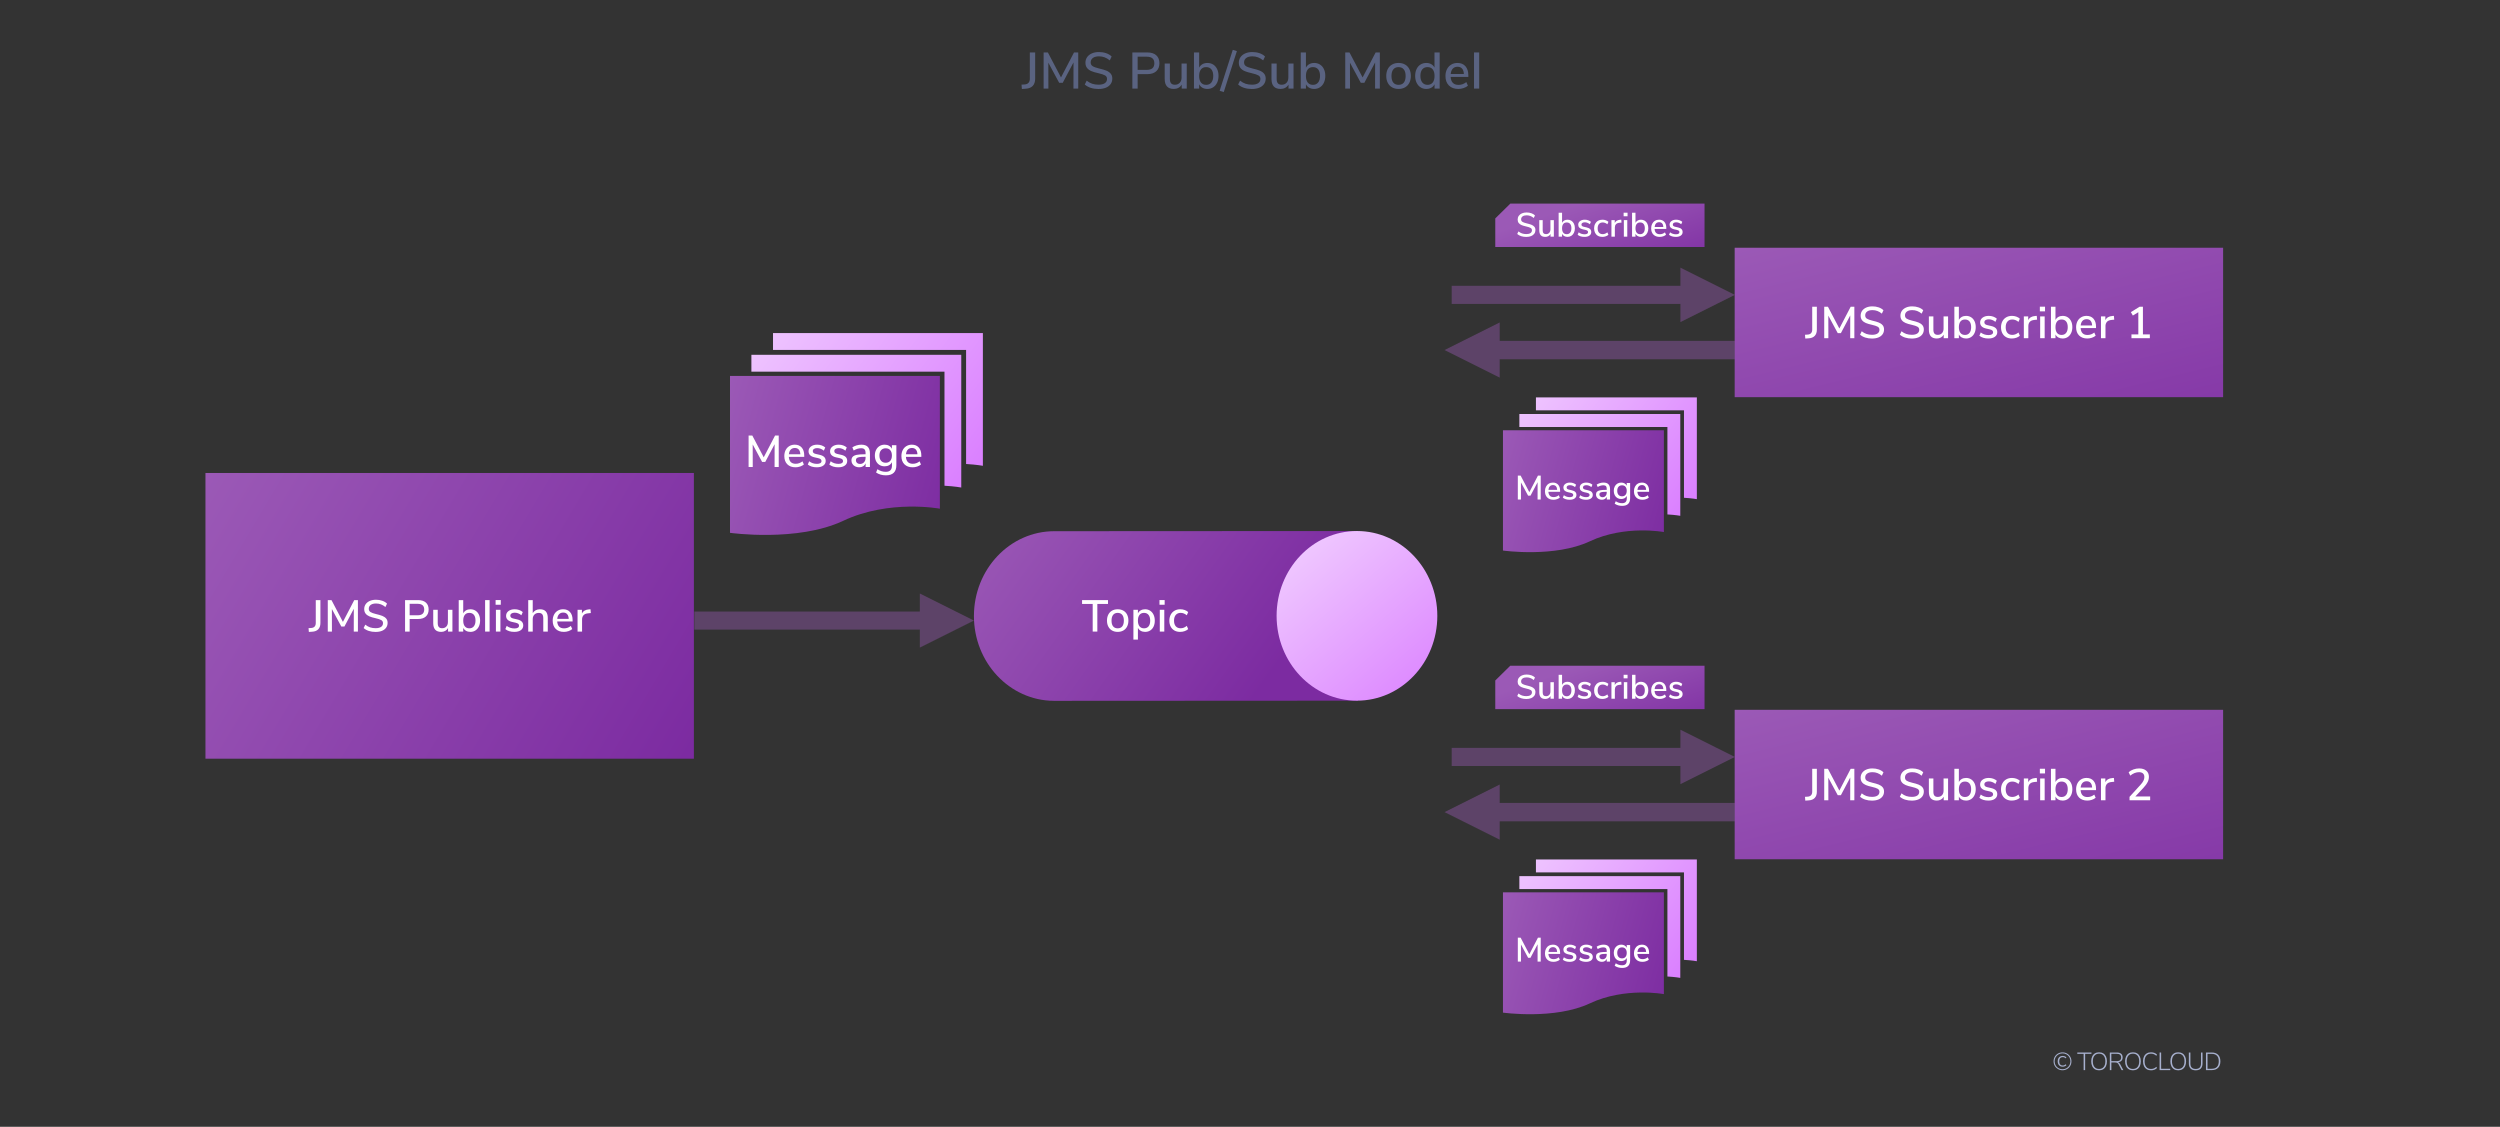<?xml version="1.0" encoding="UTF-8" standalone="no"?><!DOCTYPE svg PUBLIC "-//W3C//DTD SVG 1.1//EN" "http://www.w3.org/Graphics/SVG/1.1/DTD/svg11.dtd"><svg width="1400px" height="631px" version="1.1" xmlns="http://www.w3.org/2000/svg" xmlns:xlink="http://www.w3.org/1999/xlink" xml:space="preserve" xmlns:serif="http://www.serif.com/" style="fill-rule:evenodd;clip-rule:evenodd;stroke-linejoin:round;stroke-miterlimit:2;"><rect width="100%" height="100%" fill="#333333" stroke="none"/><g id="design-proposal"></g><g id="assets"><rect id="jms-vs-kafka-content-b" x="0" y="0" width="1400" height="630.09" style="fill:none;"/><g id="jms-vs-kafka-content-b1" serif:id="jms-vs-kafka-content-b"><g><rect x="115.06" y="264.872" width="273.519" height="160" style="fill:url(#_Linear1);"/><rect x="971.421" y="138.737" width="273.519" height="83.678" style="fill:url(#_Linear2);"/><rect x="971.421" y="397.497" width="273.519" height="83.678" style="fill:url(#_Linear3);"/><path d="M837.354,122.308l0,16.029l117.191,-0l-0,-24.304l-108.78,-0l-8.411,8.275Z" style="fill:url(#_Linear4);"/><path d="M837.354,381.068l0,16.028l117.191,0l-0,-24.304l-108.78,0l-8.411,8.276Z" style="fill:url(#_Linear5);"/><g><path d="M850.843,239.111l0,-7.254l90.116,-0l-0,56.998c-0,-0 -2.762,-0.52 -7.209,-0.769l-0,-48.975l-82.907,-0Z" style="fill:url(#_Linear6);"/><path d="M850.843,497.87l0,-7.254l90.116,0l-0,56.998c-0,0 -2.762,-0.519 -7.209,-0.769l-0,-48.975l-82.907,0Z" style="fill:url(#_Linear7);"/><path d="M860.125,229.784l0,-7.254l90.115,-0l0,56.998c0,-0 -2.761,-0.52 -7.209,-0.769l0,-48.975l-82.906,-0Z" style="fill:url(#_Linear8);"/><path d="M860.125,488.543l0,-7.254l90.115,0l0,56.998c0,0 -2.761,-0.519 -7.209,-0.769l0,-48.975l-82.906,0Z" style="fill:url(#_Linear9);"/><path d="M841.659,240.947l-0,67.361c-0,0 28.964,4.093 48.662,-5.181c19.698,-9.275 41.453,-5.182 41.453,-5.182l0,-56.998l-90.115,-0Z" style="fill:url(#_Linear10);"/><path d="M841.659,499.706l-0,67.362c-0,-0 28.964,4.093 48.662,-5.182c19.698,-9.274 41.453,-5.182 41.453,-5.182l0,-56.998l-90.115,0Z" style="fill:url(#_Linear11);"/></g><g><path d="M420.778,208.135l0,-9.461l117.53,-0l0,74.337c0,0 -3.602,-0.677 -9.402,-1.002l-0,-63.874l-108.128,-0Z" style="fill:url(#_Linear12);"/><path d="M432.884,195.971l-0,-9.462l117.529,0l0,74.338c0,0 -3.602,-0.678 -9.402,-1.003l0,-63.873l-108.127,-0Z" style="fill:url(#_Linear13);"/><path d="M408.8,210.529l-0,87.854c-0,-0 37.776,5.338 63.466,-6.758c25.69,-12.096 54.064,-6.758 54.064,-6.758l-0,-74.338l-117.53,0Z" style="fill:url(#_Linear14);"/></g><path d="M590.108,392.471c-24.702,-0.165 -44.709,-21.385 -44.709,-47.499c0,-26.216 20.164,-47.5 45,-47.5l170,-0.1l0,95l-170,0.1l-0.291,-0.001Z" style="fill:url(#_Linear15);"/><ellipse cx="759.899" cy="344.872" rx="45" ry="47.5" style="fill:url(#_Linear16);"/><path d="M515.105,342.464l-0,-10.098l30.294,15.147l-30.294,15.148l-0,-10.098l-126.285,-0l-0,-10.099l126.285,0Z" style="fill:url(#_Linear17);"/><path d="M941.027,160.047l-0,-10.164l30.492,15.246l-30.492,15.246l-0,-10.164l-128.087,0l-0,-10.164l128.087,-0Z" style="fill:url(#_Linear18);"/><path d="M941.027,418.806l-0,-10.164l30.492,15.246l-30.492,15.247l-0,-10.164l-128.087,-0l-0,-10.165l128.087,0Z" style="fill:url(#_Linear19);"/><path d="M839.831,190.875l131.688,0l0,10.297l-131.688,0l0,10.298l-30.891,-15.446l30.891,-15.446l0,10.297Z" style="fill:url(#_Linear20);"/><path d="M839.831,449.635l131.688,-0l0,10.297l-131.688,-0l0,10.297l-30.891,-15.446l30.891,-15.446l0,10.298Z" style="fill:url(#_Linear21);"/><path d="M172.782,351.759l1.6,-0.1c0.8,-0.067 1.409,-0.337 1.825,-0.812c0.417,-0.475 0.625,-1.138 0.625,-1.988l0,-12.8l2.6,0l0,12.825c0,1.5 -0.396,2.667 -1.187,3.5c-0.792,0.833 -1.946,1.292 -3.463,1.375l-1.825,0.125l-0.175,-2.125Z" style="fill:#fff;fill-rule:nonzero;"/><path d="M198.382,336.059l2.05,0l0,17.625l-2.325,0l0.025,-12.75l-5.25,9.925l-1.75,0l-5.275,-9.8l0.025,12.625l-2.325,0l0,-17.625l2.075,0l6.4,12.2l6.35,-12.2Z" style="fill:#fff;fill-rule:nonzero;"/><path d="M210.332,353.884c-1.366,0 -2.621,-0.183 -3.762,-0.55c-1.142,-0.367 -2.121,-0.908 -2.938,-1.625l0.925,-1.9c0.867,0.7 1.763,1.204 2.688,1.513c0.925,0.308 1.962,0.462 3.112,0.462c1.317,0 2.334,-0.246 3.05,-0.737c0.717,-0.492 1.075,-1.188 1.075,-2.088c0,-0.767 -0.333,-1.337 -1,-1.712c-0.666,-0.375 -1.733,-0.73 -3.2,-1.063c-1.4,-0.3 -2.55,-0.642 -3.45,-1.025c-0.9,-0.383 -1.604,-0.904 -2.112,-1.562c-0.509,-0.659 -0.763,-1.496 -0.763,-2.513c0,-1.033 0.271,-1.942 0.813,-2.725c0.541,-0.783 1.312,-1.396 2.312,-1.837c1,-0.442 2.159,-0.663 3.475,-0.663c1.234,0 2.396,0.188 3.488,0.563c1.091,0.375 1.987,0.912 2.687,1.612l-0.9,1.9c-0.816,-0.667 -1.654,-1.162 -2.512,-1.487c-0.859,-0.325 -1.771,-0.488 -2.738,-0.488c-1.266,0 -2.262,0.263 -2.987,0.788c-0.725,0.525 -1.088,1.254 -1.088,2.187c0,0.8 0.317,1.404 0.95,1.813c0.634,0.408 1.65,0.779 3.05,1.112c1.467,0.333 2.654,0.679 3.563,1.038c0.908,0.358 1.633,0.85 2.175,1.475c0.541,0.625 0.812,1.437 0.812,2.437c0,1.017 -0.271,1.908 -0.812,2.675c-0.542,0.767 -1.317,1.358 -2.325,1.775c-1.009,0.417 -2.204,0.625 -3.588,0.625Z" style="fill:#fff;fill-rule:nonzero;"/><path d="M226.832,336.059l7.3,0c1.867,0 3.317,0.458 4.35,1.375c1.034,0.917 1.55,2.217 1.55,3.9c0,1.667 -0.516,2.967 -1.55,3.9c-1.033,0.933 -2.483,1.4 -4.35,1.4l-4.725,0l0,7.05l-2.575,0l0,-17.625Zm7.025,8.5c2.467,0 3.7,-1.075 3.7,-3.225c0,-2.133 -1.233,-3.2 -3.7,-3.2l-4.45,0l0,6.425l4.45,0Z" style="fill:#fff;fill-rule:nonzero;"/><path d="M253.357,341.484l0,12.2l-2.45,0l0,-1.975c-0.383,0.7 -0.912,1.233 -1.587,1.6c-0.675,0.367 -1.429,0.55 -2.263,0.55c-2.966,0 -4.45,-1.633 -4.45,-4.9l0,-7.475l2.525,0l0,7.45c0,0.983 0.2,1.708 0.6,2.175c0.4,0.467 1.017,0.7 1.85,0.7c0.984,0 1.771,-0.317 2.363,-0.95c0.591,-0.633 0.887,-1.475 0.887,-2.525l0,-6.85l2.525,0Z" style="fill:#fff;fill-rule:nonzero;"/><path d="M263.432,341.184c1.067,0 2.009,0.258 2.825,0.775c0.817,0.517 1.454,1.25 1.913,2.2c0.458,0.95 0.687,2.058 0.687,3.325c0,1.25 -0.229,2.358 -0.687,3.325c-0.459,0.967 -1.1,1.717 -1.925,2.25c-0.825,0.533 -1.763,0.8 -2.813,0.8c-0.916,0 -1.725,-0.196 -2.425,-0.587c-0.7,-0.392 -1.233,-0.955 -1.6,-1.688l0,2.1l-2.525,0l0,-17.625l2.525,0l0,7.425c0.367,-0.733 0.9,-1.3 1.6,-1.7c0.7,-0.4 1.509,-0.6 2.425,-0.6Zm-0.6,10.675c1.084,0 1.929,-0.383 2.538,-1.15c0.608,-0.767 0.912,-1.842 0.912,-3.225c0,-1.367 -0.3,-2.421 -0.9,-3.162c-0.6,-0.742 -1.45,-1.113 -2.55,-1.113c-1.1,0 -1.946,0.375 -2.537,1.125c-0.592,0.75 -0.888,1.817 -0.888,3.2c0,1.383 0.296,2.45 0.888,3.2c0.591,0.75 1.437,1.125 2.537,1.125Z" style="fill:#fff;fill-rule:nonzero;"/><rect x="271.657" y="336.059" width="2.525" height="17.625" style="fill:#fff;fill-rule:nonzero;"/><path d="M277.707,353.684l0,-12.2l2.525,0l0,12.2l-2.525,0Zm-0.175,-17.65l2.9,0l0,2.625l-2.9,0l0,-2.625Z" style="fill:#fff;fill-rule:nonzero;"/><path d="M288.057,353.859c-2.116,0 -3.808,-0.517 -5.075,-1.55l0.775,-1.825c1.25,0.967 2.709,1.45 4.375,1.45c0.817,0 1.442,-0.137 1.875,-0.412c0.434,-0.275 0.65,-0.663 0.65,-1.163c0,-0.433 -0.146,-0.775 -0.437,-1.025c-0.292,-0.25 -0.796,-0.458 -1.513,-0.625l-2.025,-0.45c-1.083,-0.25 -1.9,-0.658 -2.45,-1.225c-0.55,-0.567 -0.825,-1.283 -0.825,-2.15c0,-1.1 0.446,-1.992 1.338,-2.675c0.891,-0.683 2.062,-1.025 3.512,-1.025c0.867,0 1.692,0.138 2.475,0.413c0.784,0.275 1.459,0.662 2.025,1.162l-0.775,1.775c-1.2,-0.95 -2.441,-1.425 -3.725,-1.425c-0.766,0 -1.371,0.15 -1.812,0.45c-0.442,0.3 -0.663,0.708 -0.663,1.225c0,0.417 0.138,0.754 0.413,1.013c0.275,0.258 0.712,0.454 1.312,0.587l2.075,0.475c1.184,0.267 2.05,0.679 2.6,1.238c0.55,0.558 0.825,1.287 0.825,2.187c0,1.1 -0.446,1.971 -1.337,2.613c-0.892,0.641 -2.096,0.962 -3.613,0.962Z" style="fill:#fff;fill-rule:nonzero;"/><path d="M302.382,341.184c2.917,0 4.375,1.642 4.375,4.925l0,7.575l-2.525,0l0,-7.45c0,-1.033 -0.204,-1.792 -0.612,-2.275c-0.409,-0.483 -1.046,-0.725 -1.913,-0.725c-1.016,0 -1.833,0.317 -2.45,0.95c-0.616,0.633 -0.925,1.483 -0.925,2.55l0,6.95l-2.525,0l0,-17.625l2.525,0l0,7.275c0.417,-0.7 0.975,-1.233 1.675,-1.6c0.7,-0.367 1.492,-0.55 2.375,-0.55Z" style="fill:#fff;fill-rule:nonzero;"/><path d="M320.657,348.009l-8.625,0c0.184,2.583 1.467,3.875 3.85,3.875c1.4,0 2.667,-0.458 3.8,-1.375l0.775,1.775c-0.566,0.483 -1.266,0.867 -2.1,1.15c-0.833,0.283 -1.683,0.425 -2.55,0.425c-1.95,0 -3.487,-0.558 -4.612,-1.675c-1.125,-1.117 -1.688,-2.658 -1.688,-4.625c0,-1.25 0.246,-2.358 0.738,-3.325c0.491,-0.967 1.183,-1.717 2.075,-2.25c0.891,-0.533 1.904,-0.8 3.037,-0.8c1.65,0 2.946,0.533 3.888,1.6c0.941,1.067 1.412,2.542 1.412,4.425l0,0.8Zm-5.25,-4.975c-0.966,0 -1.737,0.304 -2.312,0.913c-0.575,0.608 -0.921,1.479 -1.038,2.612l6.425,0c-0.05,-1.133 -0.337,-2.004 -0.862,-2.612c-0.525,-0.609 -1.263,-0.913 -2.213,-0.913Z" style="fill:#fff;fill-rule:nonzero;"/><path d="M330.857,343.309l-1.525,0.15c-1.2,0.117 -2.062,0.483 -2.587,1.1c-0.525,0.617 -0.788,1.4 -0.788,2.35l0,6.775l-2.525,0l0,-12.2l2.45,0l0,2.125c0.65,-1.433 1.975,-2.225 3.975,-2.375l0.825,-0.05l0.175,2.125Z" style="fill:#fff;fill-rule:nonzero;"/><path d="M1010.79,187.464l1.6,-0.1c0.8,-0.067 1.408,-0.338 1.825,-0.813c0.416,-0.475 0.625,-1.137 0.625,-1.987l-0,-12.8l2.6,-0l-0,12.825c-0,1.5 -0.396,2.667 -1.188,3.5c-0.791,0.833 -1.946,1.292 -3.462,1.375l-1.825,0.125l-0.175,-2.125Z" style="fill:#fff;fill-rule:nonzero;"/><path d="M1036.39,171.764l2.05,-0l-0,17.625l-2.325,-0l0.025,-12.75l-5.25,9.925l-1.75,-0l-5.275,-9.8l0.025,12.625l-2.325,-0l-0,-17.625l2.075,-0l6.4,12.2l6.35,-12.2Z" style="fill:#fff;fill-rule:nonzero;"/><path d="M1048.34,189.589c-1.367,-0 -2.621,-0.183 -3.763,-0.55c-1.141,-0.367 -2.121,-0.908 -2.937,-1.625l0.925,-1.9c0.866,0.7 1.762,1.204 2.687,1.512c0.925,0.309 1.963,0.463 3.113,0.463c1.316,-0 2.333,-0.246 3.05,-0.738c0.716,-0.491 1.075,-1.187 1.075,-2.087c-0,-0.767 -0.334,-1.338 -1,-1.713c-0.667,-0.375 -1.734,-0.729 -3.2,-1.062c-1.4,-0.3 -2.55,-0.642 -3.45,-1.025c-0.9,-0.383 -1.604,-0.904 -2.113,-1.563c-0.508,-0.658 -0.762,-1.495 -0.762,-2.512c-0,-1.033 0.271,-1.942 0.812,-2.725c0.542,-0.783 1.313,-1.396 2.313,-1.838c1,-0.441 2.158,-0.662 3.475,-0.662c1.233,-0 2.396,0.187 3.487,0.562c1.092,0.375 1.988,0.913 2.688,1.613l-0.9,1.9c-0.817,-0.667 -1.654,-1.163 -2.513,-1.488c-0.858,-0.325 -1.771,-0.487 -2.737,-0.487c-1.267,-0 -2.263,0.262 -2.988,0.787c-0.725,0.525 -1.087,1.255 -1.087,2.188c-0,0.8 0.316,1.404 0.95,1.812c0.633,0.409 1.65,0.78 3.05,1.113c1.466,0.333 2.654,0.679 3.562,1.037c0.909,0.359 1.634,0.85 2.175,1.475c0.542,0.625 0.813,1.438 0.813,2.438c-0,1.017 -0.271,1.908 -0.813,2.675c-0.541,0.767 -1.316,1.358 -2.325,1.775c-1.008,0.417 -2.204,0.625 -3.587,0.625Z" style="fill:#fff;fill-rule:nonzero;"/><path d="M1070.62,189.589c-1.367,-0 -2.621,-0.183 -3.763,-0.55c-1.141,-0.367 -2.121,-0.908 -2.937,-1.625l0.925,-1.9c0.866,0.7 1.762,1.204 2.687,1.512c0.925,0.309 1.963,0.463 3.113,0.463c1.316,-0 2.333,-0.246 3.05,-0.738c0.716,-0.491 1.075,-1.187 1.075,-2.087c-0,-0.767 -0.334,-1.338 -1,-1.713c-0.667,-0.375 -1.734,-0.729 -3.2,-1.062c-1.4,-0.3 -2.55,-0.642 -3.45,-1.025c-0.9,-0.383 -1.604,-0.904 -2.113,-1.563c-0.508,-0.658 -0.762,-1.495 -0.762,-2.512c-0,-1.033 0.271,-1.942 0.812,-2.725c0.542,-0.783 1.313,-1.396 2.313,-1.838c1,-0.441 2.158,-0.662 3.475,-0.662c1.233,-0 2.396,0.187 3.487,0.562c1.092,0.375 1.988,0.913 2.688,1.613l-0.9,1.9c-0.817,-0.667 -1.654,-1.163 -2.513,-1.488c-0.858,-0.325 -1.771,-0.487 -2.737,-0.487c-1.267,-0 -2.263,0.262 -2.988,0.787c-0.725,0.525 -1.087,1.255 -1.087,2.188c-0,0.8 0.316,1.404 0.95,1.812c0.633,0.409 1.65,0.78 3.05,1.113c1.466,0.333 2.654,0.679 3.562,1.037c0.909,0.359 1.634,0.85 2.175,1.475c0.542,0.625 0.813,1.438 0.813,2.438c-0,1.017 -0.271,1.908 -0.813,2.675c-0.541,0.767 -1.316,1.358 -2.325,1.775c-1.008,0.417 -2.204,0.625 -3.587,0.625Z" style="fill:#fff;fill-rule:nonzero;"/><path d="M1090.92,177.189l-0,12.2l-2.45,-0l-0,-1.975c-0.384,0.7 -0.913,1.233 -1.588,1.6c-0.675,0.367 -1.429,0.55 -2.262,0.55c-2.967,-0 -4.45,-1.633 -4.45,-4.9l-0,-7.475l2.525,-0l-0,7.45c-0,0.983 0.2,1.708 0.6,2.175c0.4,0.467 1.016,0.7 1.85,0.7c0.983,-0 1.771,-0.317 2.362,-0.95c0.592,-0.633 0.888,-1.475 0.888,-2.525l-0,-6.85l2.525,-0Z" style="fill:#fff;fill-rule:nonzero;"/><path d="M1100.99,176.889c1.066,-0 2.008,0.258 2.825,0.775c0.816,0.517 1.454,1.25 1.912,2.2c0.459,0.95 0.688,2.058 0.688,3.325c-0,1.25 -0.229,2.358 -0.688,3.325c-0.458,0.967 -1.1,1.717 -1.925,2.25c-0.825,0.533 -1.762,0.8 -2.812,0.8c-0.917,-0 -1.725,-0.196 -2.425,-0.588c-0.7,-0.391 -1.234,-0.954 -1.6,-1.687l-0,2.1l-2.525,-0l-0,-17.625l2.525,-0l-0,7.425c0.366,-0.733 0.9,-1.3 1.6,-1.7c0.7,-0.4 1.508,-0.6 2.425,-0.6Zm-0.6,10.675c1.083,-0 1.929,-0.383 2.537,-1.15c0.609,-0.767 0.913,-1.842 0.913,-3.225c-0,-1.367 -0.3,-2.421 -0.9,-3.163c-0.6,-0.741 -1.45,-1.112 -2.55,-1.112c-1.1,-0 -1.946,0.375 -2.538,1.125c-0.591,0.75 -0.887,1.817 -0.887,3.2c-0,1.383 0.296,2.45 0.887,3.2c0.592,0.75 1.438,1.125 2.538,1.125Z" style="fill:#fff;fill-rule:nonzero;"/><path d="M1113.52,189.564c-2.117,-0 -3.809,-0.517 -5.075,-1.55l0.775,-1.825c1.25,0.967 2.708,1.45 4.375,1.45c0.816,-0 1.441,-0.138 1.875,-0.413c0.433,-0.275 0.65,-0.662 0.65,-1.162c-0,-0.433 -0.146,-0.775 -0.438,-1.025c-0.291,-0.25 -0.796,-0.458 -1.512,-0.625l-2.025,-0.45c-1.084,-0.25 -1.9,-0.658 -2.45,-1.225c-0.55,-0.567 -0.825,-1.283 -0.825,-2.15c-0,-1.1 0.446,-1.992 1.337,-2.675c0.892,-0.683 2.063,-1.025 3.513,-1.025c0.866,-0 1.691,0.137 2.475,0.412c0.783,0.275 1.458,0.663 2.025,1.163l-0.775,1.775c-1.2,-0.95 -2.442,-1.425 -3.725,-1.425c-0.767,-0 -1.371,0.15 -1.813,0.45c-0.441,0.3 -0.662,0.708 -0.662,1.225c-0,0.417 0.137,0.754 0.412,1.012c0.275,0.259 0.713,0.455 1.313,0.588l2.075,0.475c1.183,0.267 2.05,0.679 2.6,1.237c0.55,0.559 0.825,1.288 0.825,2.188c-0,1.1 -0.446,1.971 -1.338,2.612c-0.891,0.642 -2.096,0.963 -3.612,0.963Z" style="fill:#fff;fill-rule:nonzero;"/><path d="M1126.62,189.564c-1.234,-0 -2.304,-0.258 -3.213,-0.775c-0.908,-0.517 -1.608,-1.246 -2.1,-2.188c-0.491,-0.941 -0.737,-2.045 -0.737,-3.312c-0,-1.267 0.254,-2.383 0.762,-3.35c0.509,-0.967 1.225,-1.717 2.15,-2.25c0.925,-0.533 2.004,-0.8 3.238,-0.8c0.85,-0 1.671,0.142 2.462,0.425c0.792,0.283 1.438,0.667 1.938,1.15l-0.775,1.8c-1.1,-0.9 -2.242,-1.35 -3.425,-1.35c-1.167,-0 -2.079,0.379 -2.738,1.137c-0.658,0.759 -0.987,1.83 -0.987,3.213c-0,1.367 0.325,2.421 0.975,3.162c0.65,0.742 1.566,1.113 2.75,1.113c1.183,-0 2.325,-0.45 3.425,-1.35l0.775,1.825c-0.534,0.483 -1.2,0.862 -2,1.137c-0.8,0.275 -1.634,0.413 -2.5,0.413Z" style="fill:#fff;fill-rule:nonzero;"/><path d="M1140.77,179.014l-1.525,0.15c-1.2,0.117 -2.063,0.483 -2.588,1.1c-0.525,0.617 -0.787,1.4 -0.787,2.35l-0,6.775l-2.525,-0l-0,-12.2l2.45,-0l-0,2.125c0.65,-1.433 1.975,-2.225 3.975,-2.375l0.825,-0.05l0.175,2.125Z" style="fill:#fff;fill-rule:nonzero;"/><path d="M1142.49,189.389l-0,-12.2l2.525,-0l-0,12.2l-2.525,-0Zm-0.175,-17.65l2.9,-0l-0,2.625l-2.9,-0l-0,-2.625Z" style="fill:#fff;fill-rule:nonzero;"/><path d="M1155.09,176.889c1.066,-0 2.008,0.258 2.825,0.775c0.816,0.517 1.454,1.25 1.912,2.2c0.459,0.95 0.688,2.058 0.688,3.325c-0,1.25 -0.229,2.358 -0.688,3.325c-0.458,0.967 -1.1,1.717 -1.925,2.25c-0.825,0.533 -1.762,0.8 -2.812,0.8c-0.917,-0 -1.725,-0.196 -2.425,-0.588c-0.7,-0.391 -1.234,-0.954 -1.6,-1.687l-0,2.1l-2.525,-0l-0,-17.625l2.525,-0l-0,7.425c0.366,-0.733 0.9,-1.3 1.6,-1.7c0.7,-0.4 1.508,-0.6 2.425,-0.6Zm-0.6,10.675c1.083,-0 1.929,-0.383 2.537,-1.15c0.609,-0.767 0.913,-1.842 0.913,-3.225c-0,-1.367 -0.3,-2.421 -0.9,-3.163c-0.6,-0.741 -1.45,-1.112 -2.55,-1.112c-1.1,-0 -1.946,0.375 -2.538,1.125c-0.591,0.75 -0.887,1.817 -0.887,3.2c-0,1.383 0.296,2.45 0.887,3.2c0.592,0.75 1.438,1.125 2.538,1.125Z" style="fill:#fff;fill-rule:nonzero;"/><path d="M1173.77,183.714l-8.625,-0c0.183,2.583 1.466,3.875 3.85,3.875c1.4,-0 2.666,-0.458 3.8,-1.375l0.775,1.775c-0.567,0.483 -1.267,0.867 -2.1,1.15c-0.834,0.283 -1.684,0.425 -2.55,0.425c-1.95,-0 -3.488,-0.558 -4.613,-1.675c-1.125,-1.117 -1.687,-2.658 -1.687,-4.625c-0,-1.25 0.246,-2.358 0.737,-3.325c0.492,-0.967 1.184,-1.717 2.075,-2.25c0.892,-0.533 1.904,-0.8 3.038,-0.8c1.65,-0 2.946,0.533 3.887,1.6c0.942,1.067 1.413,2.542 1.413,4.425l-0,0.8Zm-5.25,-4.975c-0.967,-0 -1.738,0.304 -2.313,0.912c-0.575,0.609 -0.921,1.48 -1.037,2.613l6.425,-0c-0.05,-1.133 -0.338,-2.004 -0.863,-2.613c-0.525,-0.608 -1.262,-0.912 -2.212,-0.912Z" style="fill:#fff;fill-rule:nonzero;"/><path d="M1183.97,179.014l-1.525,0.15c-1.2,0.117 -2.063,0.483 -2.588,1.1c-0.525,0.617 -0.787,1.4 -0.787,2.35l-0,6.775l-2.525,-0l-0,-12.2l2.45,-0l-0,2.125c0.65,-1.433 1.975,-2.225 3.975,-2.375l0.825,-0.05l0.175,2.125Z" style="fill:#fff;fill-rule:nonzero;"/><path d="M1200.04,187.264l3.875,-0l-0,2.125l-10.3,-0l-0,-2.125l3.85,-0l-0,-12.425l-3.075,1.875l-1.1,-1.925l4.9,-3.025l1.85,-0l-0,15.5Z" style="fill:#fff;fill-rule:nonzero;"/><path d="M1010.79,446.223l1.6,-0.1c0.8,-0.066 1.408,-0.337 1.825,-0.812c0.416,-0.475 0.625,-1.138 0.625,-1.988l-0,-12.8l2.6,0l-0,12.825c-0,1.5 -0.396,2.667 -1.188,3.5c-0.791,0.834 -1.946,1.292 -3.462,1.375l-1.825,0.125l-0.175,-2.125Z" style="fill:#fff;fill-rule:nonzero;"/><path d="M1036.39,430.523l2.05,0l-0,17.625l-2.325,0l0.025,-12.75l-5.25,9.925l-1.75,0l-5.275,-9.8l0.025,12.625l-2.325,0l-0,-17.625l2.075,0l6.4,12.2l6.35,-12.2Z" style="fill:#fff;fill-rule:nonzero;"/><path d="M1048.34,448.348c-1.367,0 -2.621,-0.183 -3.763,-0.55c-1.141,-0.366 -2.121,-0.908 -2.937,-1.625l0.925,-1.9c0.866,0.7 1.762,1.205 2.687,1.513c0.925,0.308 1.963,0.462 3.113,0.462c1.316,0 2.333,-0.245 3.05,-0.737c0.716,-0.492 1.075,-1.188 1.075,-2.088c-0,-0.766 -0.334,-1.337 -1,-1.712c-0.667,-0.375 -1.734,-0.729 -3.2,-1.063c-1.4,-0.3 -2.55,-0.641 -3.45,-1.025c-0.9,-0.383 -1.604,-0.904 -2.113,-1.562c-0.508,-0.658 -0.762,-1.496 -0.762,-2.513c-0,-1.033 0.271,-1.941 0.812,-2.725c0.542,-0.783 1.313,-1.395 2.313,-1.837c1,-0.442 2.158,-0.663 3.475,-0.663c1.233,0 2.396,0.188 3.487,0.563c1.092,0.375 1.988,0.912 2.688,1.612l-0.9,1.9c-0.817,-0.666 -1.654,-1.162 -2.513,-1.487c-0.858,-0.325 -1.771,-0.488 -2.737,-0.488c-1.267,0 -2.263,0.263 -2.988,0.788c-0.725,0.525 -1.087,1.254 -1.087,2.187c-0,0.8 0.316,1.405 0.95,1.813c0.633,0.408 1.65,0.779 3.05,1.112c1.466,0.334 2.654,0.68 3.562,1.038c0.909,0.358 1.634,0.85 2.175,1.475c0.542,0.625 0.813,1.437 0.813,2.437c-0,1.017 -0.271,1.909 -0.813,2.675c-0.541,0.767 -1.316,1.359 -2.325,1.775c-1.008,0.417 -2.204,0.625 -3.587,0.625Z" style="fill:#fff;fill-rule:nonzero;"/><path d="M1070.62,448.348c-1.367,0 -2.621,-0.183 -3.763,-0.55c-1.141,-0.366 -2.121,-0.908 -2.937,-1.625l0.925,-1.9c0.866,0.7 1.762,1.205 2.687,1.513c0.925,0.308 1.963,0.462 3.113,0.462c1.316,0 2.333,-0.245 3.05,-0.737c0.716,-0.492 1.075,-1.188 1.075,-2.088c-0,-0.766 -0.334,-1.337 -1,-1.712c-0.667,-0.375 -1.734,-0.729 -3.2,-1.063c-1.4,-0.3 -2.55,-0.641 -3.45,-1.025c-0.9,-0.383 -1.604,-0.904 -2.113,-1.562c-0.508,-0.658 -0.762,-1.496 -0.762,-2.513c-0,-1.033 0.271,-1.941 0.812,-2.725c0.542,-0.783 1.313,-1.395 2.313,-1.837c1,-0.442 2.158,-0.663 3.475,-0.663c1.233,0 2.396,0.188 3.487,0.563c1.092,0.375 1.988,0.912 2.688,1.612l-0.9,1.9c-0.817,-0.666 -1.654,-1.162 -2.513,-1.487c-0.858,-0.325 -1.771,-0.488 -2.737,-0.488c-1.267,0 -2.263,0.263 -2.988,0.788c-0.725,0.525 -1.087,1.254 -1.087,2.187c-0,0.8 0.316,1.405 0.95,1.813c0.633,0.408 1.65,0.779 3.05,1.112c1.466,0.334 2.654,0.68 3.562,1.038c0.909,0.358 1.634,0.85 2.175,1.475c0.542,0.625 0.813,1.437 0.813,2.437c-0,1.017 -0.271,1.909 -0.813,2.675c-0.541,0.767 -1.316,1.359 -2.325,1.775c-1.008,0.417 -2.204,0.625 -3.587,0.625Z" style="fill:#fff;fill-rule:nonzero;"/><path d="M1090.92,435.948l-0,12.2l-2.45,0l-0,-1.975c-0.384,0.7 -0.913,1.234 -1.588,1.6c-0.675,0.367 -1.429,0.55 -2.262,0.55c-2.967,0 -4.45,-1.633 -4.45,-4.9l-0,-7.475l2.525,0l-0,7.45c-0,0.984 0.2,1.709 0.6,2.175c0.4,0.467 1.016,0.7 1.85,0.7c0.983,0 1.771,-0.316 2.362,-0.95c0.592,-0.633 0.888,-1.475 0.888,-2.525l-0,-6.85l2.525,0Z" style="fill:#fff;fill-rule:nonzero;"/><path d="M1100.99,435.648c1.066,0 2.008,0.259 2.825,0.775c0.816,0.517 1.454,1.25 1.912,2.2c0.459,0.95 0.688,2.059 0.688,3.325c-0,1.25 -0.229,2.359 -0.688,3.325c-0.458,0.967 -1.1,1.717 -1.925,2.25c-0.825,0.534 -1.762,0.8 -2.812,0.8c-0.917,0 -1.725,-0.195 -2.425,-0.587c-0.7,-0.392 -1.234,-0.954 -1.6,-1.688l-0,2.1l-2.525,0l-0,-17.625l2.525,0l-0,7.425c0.366,-0.733 0.9,-1.3 1.6,-1.7c0.7,-0.4 1.508,-0.6 2.425,-0.6Zm-0.6,10.675c1.083,0 1.929,-0.383 2.537,-1.15c0.609,-0.766 0.913,-1.841 0.913,-3.225c-0,-1.366 -0.3,-2.42 -0.9,-3.162c-0.6,-0.742 -1.45,-1.113 -2.55,-1.113c-1.1,0 -1.946,0.375 -2.538,1.125c-0.591,0.75 -0.887,1.817 -0.887,3.2c-0,1.384 0.296,2.45 0.887,3.2c0.592,0.75 1.438,1.125 2.538,1.125Z" style="fill:#fff;fill-rule:nonzero;"/><path d="M1113.52,448.323c-2.117,0 -3.809,-0.516 -5.075,-1.55l0.775,-1.825c1.25,0.967 2.708,1.45 4.375,1.45c0.816,0 1.441,-0.137 1.875,-0.412c0.433,-0.275 0.65,-0.663 0.65,-1.163c-0,-0.433 -0.146,-0.775 -0.438,-1.025c-0.291,-0.25 -0.796,-0.458 -1.512,-0.625l-2.025,-0.45c-1.084,-0.25 -1.9,-0.658 -2.45,-1.225c-0.55,-0.566 -0.825,-1.283 -0.825,-2.15c-0,-1.1 0.446,-1.991 1.337,-2.675c0.892,-0.683 2.063,-1.025 3.513,-1.025c0.866,0 1.691,0.138 2.475,0.413c0.783,0.275 1.458,0.662 2.025,1.162l-0.775,1.775c-1.2,-0.95 -2.442,-1.425 -3.725,-1.425c-0.767,0 -1.371,0.15 -1.813,0.45c-0.441,0.3 -0.662,0.709 -0.662,1.225c-0,0.417 0.137,0.755 0.412,1.013c0.275,0.258 0.713,0.454 1.313,0.587l2.075,0.475c1.183,0.267 2.05,0.68 2.6,1.238c0.55,0.558 0.825,1.287 0.825,2.187c-0,1.1 -0.446,1.971 -1.338,2.613c-0.891,0.642 -2.096,0.962 -3.612,0.962Z" style="fill:#fff;fill-rule:nonzero;"/><path d="M1126.62,448.323c-1.234,0 -2.304,-0.258 -3.213,-0.775c-0.908,-0.516 -1.608,-1.245 -2.1,-2.187c-0.491,-0.942 -0.737,-2.046 -0.737,-3.313c-0,-1.266 0.254,-2.383 0.762,-3.35c0.509,-0.966 1.225,-1.716 2.15,-2.25c0.925,-0.533 2.004,-0.8 3.238,-0.8c0.85,0 1.671,0.142 2.462,0.425c0.792,0.284 1.438,0.667 1.938,1.15l-0.775,1.8c-1.1,-0.9 -2.242,-1.35 -3.425,-1.35c-1.167,0 -2.079,0.38 -2.738,1.138c-0.658,0.758 -0.987,1.829 -0.987,3.212c-0,1.367 0.325,2.421 0.975,3.163c0.65,0.742 1.566,1.112 2.75,1.112c1.183,0 2.325,-0.45 3.425,-1.35l0.775,1.825c-0.534,0.484 -1.2,0.863 -2,1.138c-0.8,0.275 -1.634,0.412 -2.5,0.412Z" style="fill:#fff;fill-rule:nonzero;"/><path d="M1140.77,437.773l-1.525,0.15c-1.2,0.117 -2.063,0.484 -2.588,1.1c-0.525,0.617 -0.787,1.4 -0.787,2.35l-0,6.775l-2.525,0l-0,-12.2l2.45,0l-0,2.125c0.65,-1.433 1.975,-2.225 3.975,-2.375l0.825,-0.05l0.175,2.125Z" style="fill:#fff;fill-rule:nonzero;"/><path d="M1142.49,448.148l-0,-12.2l2.525,0l-0,12.2l-2.525,0Zm-0.175,-17.65l2.9,0l-0,2.625l-2.9,0l-0,-2.625Z" style="fill:#fff;fill-rule:nonzero;"/><path d="M1155.09,435.648c1.066,0 2.008,0.259 2.825,0.775c0.816,0.517 1.454,1.25 1.912,2.2c0.459,0.95 0.688,2.059 0.688,3.325c-0,1.25 -0.229,2.359 -0.688,3.325c-0.458,0.967 -1.1,1.717 -1.925,2.25c-0.825,0.534 -1.762,0.8 -2.812,0.8c-0.917,0 -1.725,-0.195 -2.425,-0.587c-0.7,-0.392 -1.234,-0.954 -1.6,-1.688l-0,2.1l-2.525,0l-0,-17.625l2.525,0l-0,7.425c0.366,-0.733 0.9,-1.3 1.6,-1.7c0.7,-0.4 1.508,-0.6 2.425,-0.6Zm-0.6,10.675c1.083,0 1.929,-0.383 2.537,-1.15c0.609,-0.766 0.913,-1.841 0.913,-3.225c-0,-1.366 -0.3,-2.42 -0.9,-3.162c-0.6,-0.742 -1.45,-1.113 -2.55,-1.113c-1.1,0 -1.946,0.375 -2.538,1.125c-0.591,0.75 -0.887,1.817 -0.887,3.2c-0,1.384 0.296,2.45 0.887,3.2c0.592,0.75 1.438,1.125 2.538,1.125Z" style="fill:#fff;fill-rule:nonzero;"/><path d="M1173.77,442.473l-8.625,0c0.183,2.584 1.466,3.875 3.85,3.875c1.4,0 2.666,-0.458 3.8,-1.375l0.775,1.775c-0.567,0.484 -1.267,0.867 -2.1,1.15c-0.834,0.284 -1.684,0.425 -2.55,0.425c-1.95,0 -3.488,-0.558 -4.613,-1.675c-1.125,-1.116 -1.687,-2.658 -1.687,-4.625c-0,-1.25 0.246,-2.358 0.737,-3.325c0.492,-0.966 1.184,-1.716 2.075,-2.25c0.892,-0.533 1.904,-0.8 3.038,-0.8c1.65,0 2.946,0.534 3.887,1.6c0.942,1.067 1.413,2.542 1.413,4.425l-0,0.8Zm-5.25,-4.975c-0.967,0 -1.738,0.305 -2.313,0.913c-0.575,0.608 -0.921,1.479 -1.037,2.612l6.425,0c-0.05,-1.133 -0.338,-2.004 -0.863,-2.612c-0.525,-0.608 -1.262,-0.913 -2.212,-0.913Z" style="fill:#fff;fill-rule:nonzero;"/><path d="M1183.97,437.773l-1.525,0.15c-1.2,0.117 -2.063,0.484 -2.588,1.1c-0.525,0.617 -0.787,1.4 -0.787,2.35l-0,6.775l-2.525,0l-0,-12.2l2.45,0l-0,2.125c0.65,-1.433 1.975,-2.225 3.975,-2.375l0.825,-0.05l0.175,2.125Z" style="fill:#fff;fill-rule:nonzero;"/><path d="M1204.09,446.023l-0,2.125l-11.55,0l-0,-1.925l6.075,-6.65c0.783,-0.85 1.35,-1.625 1.7,-2.325c0.35,-0.7 0.525,-1.391 0.525,-2.075c-0,-0.9 -0.259,-1.583 -0.775,-2.05c-0.517,-0.466 -1.259,-0.7 -2.225,-0.7c-1.65,0 -3.284,0.642 -4.9,1.925l-0.9,-1.9c0.7,-0.65 1.583,-1.166 2.65,-1.55c1.066,-0.383 2.141,-0.575 3.225,-0.575c1.683,0 3.016,0.421 4,1.263c0.983,0.842 1.475,1.979 1.475,3.412c-0,1.017 -0.221,1.984 -0.663,2.9c-0.441,0.917 -1.179,1.942 -2.212,3.075l-4.725,5.05l8.3,0Z" style="fill:#fff;fill-rule:nonzero;"/><path d="M611.907,353.684l0,-15.475l-5.95,0l0,-2.15l14.525,0l0,2.15l-5.975,0l0,15.475l-2.6,0Z" style="fill:#fff;fill-rule:nonzero;"/><path d="M625.907,353.859c-1.2,0 -2.254,-0.258 -3.162,-0.775c-0.909,-0.517 -1.609,-1.254 -2.1,-2.212c-0.492,-0.959 -0.738,-2.071 -0.738,-3.338c0,-1.283 0.246,-2.404 0.738,-3.362c0.491,-0.959 1.191,-1.696 2.1,-2.213c0.908,-0.517 1.962,-0.775 3.162,-0.775c1.2,0 2.254,0.258 3.163,0.775c0.908,0.517 1.608,1.254 2.1,2.213c0.491,0.958 0.737,2.079 0.737,3.362c0,1.267 -0.246,2.379 -0.737,3.338c-0.492,0.958 -1.192,1.695 -2.1,2.212c-0.909,0.517 -1.963,0.775 -3.163,0.775Zm0,-2c1.117,0 1.971,-0.367 2.563,-1.1c0.591,-0.733 0.887,-1.808 0.887,-3.225c0,-1.4 -0.3,-2.471 -0.9,-3.212c-0.6,-0.742 -1.45,-1.113 -2.55,-1.113c-1.1,0 -1.95,0.371 -2.55,1.113c-0.6,0.741 -0.9,1.812 -0.9,3.212c0,1.417 0.296,2.492 0.888,3.225c0.591,0.733 1.446,1.1 2.562,1.1Z" style="fill:#fff;fill-rule:nonzero;"/><path d="M641.257,341.184c1.05,0 1.988,0.267 2.813,0.8c0.825,0.533 1.466,1.283 1.925,2.25c0.458,0.967 0.687,2.083 0.687,3.35c0,1.25 -0.225,2.35 -0.675,3.3c-0.45,0.95 -1.087,1.683 -1.912,2.2c-0.825,0.517 -1.771,0.775 -2.838,0.775c-0.916,0 -1.725,-0.196 -2.425,-0.587c-0.7,-0.392 -1.233,-0.955 -1.6,-1.688l0,6.6l-2.525,0l0,-16.7l2.525,0l0,2c0.367,-0.733 0.9,-1.3 1.6,-1.7c0.7,-0.4 1.509,-0.6 2.425,-0.6Zm-0.6,10.675c1.1,0 1.95,-0.371 2.55,-1.112c0.6,-0.742 0.9,-1.796 0.9,-3.163c0,-1.383 -0.304,-2.458 -0.912,-3.225c-0.609,-0.767 -1.454,-1.15 -2.538,-1.15c-1.1,0 -1.946,0.375 -2.537,1.125c-0.592,0.75 -0.888,1.817 -0.888,3.2c0,1.383 0.296,2.45 0.888,3.2c0.591,0.75 1.437,1.125 2.537,1.125Z" style="fill:#fff;fill-rule:nonzero;"/><path d="M649.482,353.684l0,-12.2l2.525,0l0,12.2l-2.525,0Zm-0.175,-17.65l2.9,0l0,2.625l-2.9,0l0,-2.625Z" style="fill:#fff;fill-rule:nonzero;"/><path d="M660.882,353.859c-1.233,0 -2.304,-0.258 -3.212,-0.775c-0.909,-0.517 -1.609,-1.246 -2.1,-2.187c-0.492,-0.942 -0.738,-2.046 -0.738,-3.313c0,-1.267 0.254,-2.383 0.763,-3.35c0.508,-0.967 1.225,-1.717 2.15,-2.25c0.925,-0.533 2.004,-0.8 3.237,-0.8c0.85,0 1.671,0.142 2.463,0.425c0.791,0.283 1.437,0.667 1.937,1.15l-0.775,1.8c-1.1,-0.9 -2.241,-1.35 -3.425,-1.35c-1.166,0 -2.079,0.379 -2.737,1.138c-0.659,0.758 -0.988,1.829 -0.988,3.212c0,1.367 0.325,2.421 0.975,3.163c0.65,0.741 1.567,1.112 2.75,1.112c1.184,0 2.325,-0.45 3.425,-1.35l0.775,1.825c-0.533,0.483 -1.2,0.863 -2,1.138c-0.8,0.275 -1.633,0.412 -2.5,0.412Z" style="fill:#fff;fill-rule:nonzero;"/><path d="M854.731,132.682c-1.039,-0 -1.992,-0.14 -2.86,-0.418c-0.868,-0.279 -1.612,-0.691 -2.232,-1.235l0.703,-1.444c0.658,0.532 1.339,0.915 2.042,1.149c0.703,0.235 1.492,0.352 2.366,0.352c1,-0 1.773,-0.187 2.318,-0.561c0.544,-0.373 0.817,-0.902 0.817,-1.586c-0,-0.583 -0.254,-1.017 -0.76,-1.302c-0.507,-0.285 -1.318,-0.554 -2.432,-0.807c-1.064,-0.228 -1.938,-0.488 -2.622,-0.779c-0.684,-0.292 -1.22,-0.687 -1.606,-1.188c-0.386,-0.5 -0.579,-1.137 -0.579,-1.909c-0,-0.786 0.205,-1.476 0.617,-2.071c0.412,-0.596 0.998,-1.061 1.758,-1.397c0.76,-0.335 1.64,-0.503 2.641,-0.503c0.937,-0 1.82,0.142 2.65,0.427c0.83,0.285 1.511,0.694 2.043,1.226l-0.684,1.444c-0.621,-0.507 -1.258,-0.884 -1.91,-1.131c-0.652,-0.247 -1.346,-0.37 -2.08,-0.37c-0.963,-0 -1.72,0.199 -2.271,0.598c-0.551,0.399 -0.826,0.953 -0.826,1.663c-0,0.608 0.24,1.067 0.722,1.377c0.481,0.311 1.254,0.592 2.318,0.846c1.114,0.253 2.017,0.516 2.707,0.788c0.69,0.273 1.241,0.646 1.653,1.121c0.412,0.475 0.618,1.093 0.618,1.853c-0,0.772 -0.206,1.45 -0.618,2.033c-0.412,0.582 -1.001,1.032 -1.767,1.349c-0.766,0.316 -1.675,0.475 -2.726,0.475Z" style="fill:#fff;fill-rule:nonzero;"/><path d="M870.159,123.258l-0,9.272l-1.862,-0l-0,-1.501c-0.292,0.532 -0.694,0.937 -1.207,1.216c-0.513,0.278 -1.086,0.418 -1.719,0.418c-2.255,-0 -3.382,-1.242 -3.382,-3.724l-0,-5.681l1.919,-0l-0,5.662c-0,0.747 0.152,1.298 0.456,1.653c0.304,0.354 0.772,0.532 1.406,0.532c0.747,-0 1.345,-0.241 1.795,-0.722c0.45,-0.482 0.675,-1.121 0.675,-1.919l-0,-5.206l1.919,-0Z" style="fill:#fff;fill-rule:nonzero;"/><path d="M877.816,123.03c0.81,-0 1.526,0.196 2.147,0.589c0.62,0.392 1.105,0.95 1.453,1.672c0.348,0.722 0.523,1.564 0.523,2.527c-0,0.95 -0.175,1.792 -0.523,2.527c-0.348,0.734 -0.836,1.304 -1.463,1.71c-0.627,0.405 -1.339,0.608 -2.137,0.608c-0.697,-0 -1.311,-0.149 -1.843,-0.447c-0.532,-0.297 -0.938,-0.725 -1.216,-1.282l-0,1.596l-1.919,-0l-0,-13.395l1.919,-0l-0,5.643c0.278,-0.558 0.684,-0.988 1.216,-1.292c0.532,-0.304 1.146,-0.456 1.843,-0.456Zm-0.456,8.113c0.823,-0 1.466,-0.292 1.928,-0.874c0.462,-0.583 0.694,-1.4 0.694,-2.451c-0,-1.039 -0.228,-1.84 -0.684,-2.404c-0.456,-0.563 -1.102,-0.845 -1.938,-0.845c-0.836,-0 -1.479,0.285 -1.929,0.855c-0.45,0.57 -0.674,1.38 -0.674,2.432c-0,1.051 0.224,1.862 0.674,2.432c0.45,0.57 1.093,0.855 1.929,0.855Z" style="fill:#fff;fill-rule:nonzero;"/><path d="M887.335,132.663c-1.609,-0 -2.895,-0.393 -3.857,-1.178l0.589,-1.387c0.95,0.734 2.058,1.102 3.325,1.102c0.62,-0 1.095,-0.105 1.425,-0.314c0.329,-0.209 0.494,-0.503 0.494,-0.883c-0,-0.33 -0.111,-0.589 -0.333,-0.779c-0.222,-0.19 -0.605,-0.349 -1.149,-0.475l-1.539,-0.342c-0.824,-0.19 -1.444,-0.501 -1.862,-0.931c-0.418,-0.431 -0.627,-0.976 -0.627,-1.634c-0,-0.836 0.338,-1.514 1.016,-2.033c0.678,-0.52 1.568,-0.779 2.67,-0.779c0.658,-0 1.285,0.104 1.881,0.313c0.595,0.209 1.108,0.504 1.539,0.884l-0.589,1.349c-0.912,-0.722 -1.856,-1.083 -2.831,-1.083c-0.583,-0 -1.042,0.114 -1.378,0.342c-0.336,0.228 -0.503,0.538 -0.503,0.931c-0,0.316 0.104,0.573 0.313,0.769c0.209,0.197 0.542,0.345 0.998,0.447l1.577,0.361c0.899,0.202 1.558,0.516 1.976,0.94c0.418,0.425 0.627,0.979 0.627,1.663c-0,0.836 -0.339,1.498 -1.017,1.985c-0.678,0.488 -1.593,0.732 -2.745,0.732Z" style="fill:#fff;fill-rule:nonzero;"/><path d="M897.291,132.663c-0.938,-0 -1.752,-0.197 -2.442,-0.589c-0.69,-0.393 -1.222,-0.947 -1.596,-1.663c-0.374,-0.715 -0.56,-1.555 -0.56,-2.517c-0,-0.963 0.193,-1.812 0.579,-2.546c0.386,-0.735 0.931,-1.305 1.634,-1.71c0.703,-0.406 1.523,-0.608 2.461,-0.608c0.646,-0 1.269,0.107 1.871,0.323c0.602,0.215 1.093,0.506 1.473,0.874l-0.589,1.368c-0.836,-0.684 -1.704,-1.026 -2.603,-1.026c-0.887,-0 -1.581,0.288 -2.081,0.864c-0.5,0.577 -0.75,1.39 -0.75,2.442c-0,1.038 0.247,1.84 0.741,2.403c0.494,0.564 1.19,0.846 2.09,0.846c0.899,-0 1.767,-0.342 2.603,-1.026l0.589,1.387c-0.406,0.367 -0.912,0.655 -1.52,0.864c-0.608,0.209 -1.242,0.314 -1.9,0.314Z" style="fill:#fff;fill-rule:nonzero;"/><path d="M908.045,124.645l-1.159,0.114c-0.912,0.088 -1.568,0.367 -1.967,0.836c-0.399,0.468 -0.598,1.064 -0.598,1.786l-0,5.149l-1.919,-0l-0,-9.272l1.862,-0l-0,1.615c0.494,-1.09 1.501,-1.691 3.021,-1.805l0.627,-0.038l0.133,1.615Z" style="fill:#fff;fill-rule:nonzero;"/><path d="M909.356,132.53l-0,-9.272l1.919,-0l-0,9.272l-1.919,-0Zm-0.133,-13.414l2.204,-0l-0,1.995l-2.204,-0l-0,-1.995Z" style="fill:#fff;fill-rule:nonzero;"/><path d="M918.932,123.03c0.81,-0 1.526,0.196 2.147,0.589c0.62,0.392 1.105,0.95 1.453,1.672c0.348,0.722 0.523,1.564 0.523,2.527c-0,0.95 -0.175,1.792 -0.523,2.527c-0.348,0.734 -0.836,1.304 -1.463,1.71c-0.627,0.405 -1.339,0.608 -2.137,0.608c-0.697,-0 -1.311,-0.149 -1.843,-0.447c-0.532,-0.297 -0.938,-0.725 -1.216,-1.282l-0,1.596l-1.919,-0l-0,-13.395l1.919,-0l-0,5.643c0.278,-0.558 0.684,-0.988 1.216,-1.292c0.532,-0.304 1.146,-0.456 1.843,-0.456Zm-0.456,8.113c0.823,-0 1.466,-0.292 1.928,-0.874c0.462,-0.583 0.694,-1.4 0.694,-2.451c-0,-1.039 -0.228,-1.84 -0.684,-2.404c-0.456,-0.563 -1.102,-0.845 -1.938,-0.845c-0.836,-0 -1.479,0.285 -1.929,0.855c-0.45,0.57 -0.674,1.38 -0.674,2.432c-0,1.051 0.224,1.862 0.674,2.432c0.45,0.57 1.093,0.855 1.929,0.855Z" style="fill:#fff;fill-rule:nonzero;"/><path d="M933.125,128.217l-6.555,-0c0.139,1.963 1.114,2.945 2.926,2.945c1.064,-0 2.026,-0.349 2.888,-1.045l0.589,1.349c-0.431,0.367 -0.963,0.658 -1.596,0.874c-0.634,0.215 -1.28,0.323 -1.938,0.323c-1.482,-0 -2.651,-0.425 -3.506,-1.273c-0.855,-0.849 -1.282,-2.021 -1.282,-3.515c-0,-0.95 0.186,-1.793 0.56,-2.527c0.374,-0.735 0.899,-1.305 1.577,-1.71c0.678,-0.406 1.447,-0.608 2.309,-0.608c1.254,-0 2.238,0.405 2.954,1.216c0.716,0.81 1.074,1.931 1.074,3.363l-0,0.608Zm-3.99,-3.781c-0.735,-0 -1.321,0.231 -1.758,0.693c-0.437,0.463 -0.7,1.124 -0.788,1.986l4.883,-0c-0.038,-0.862 -0.257,-1.523 -0.656,-1.986c-0.399,-0.462 -0.959,-0.693 -1.681,-0.693Z" style="fill:#fff;fill-rule:nonzero;"/><path d="M938.502,132.663c-1.609,-0 -2.895,-0.393 -3.857,-1.178l0.589,-1.387c0.95,0.734 2.058,1.102 3.325,1.102c0.62,-0 1.095,-0.105 1.425,-0.314c0.329,-0.209 0.494,-0.503 0.494,-0.883c-0,-0.33 -0.111,-0.589 -0.333,-0.779c-0.222,-0.19 -0.605,-0.349 -1.149,-0.475l-1.539,-0.342c-0.824,-0.19 -1.444,-0.501 -1.862,-0.931c-0.418,-0.431 -0.627,-0.976 -0.627,-1.634c-0,-0.836 0.338,-1.514 1.016,-2.033c0.678,-0.52 1.568,-0.779 2.67,-0.779c0.658,-0 1.285,0.104 1.881,0.313c0.595,0.209 1.108,0.504 1.539,0.884l-0.589,1.349c-0.912,-0.722 -1.856,-1.083 -2.831,-1.083c-0.583,-0 -1.042,0.114 -1.378,0.342c-0.336,0.228 -0.503,0.538 -0.503,0.931c-0,0.316 0.104,0.573 0.313,0.769c0.209,0.197 0.542,0.345 0.998,0.447l1.577,0.361c0.899,0.202 1.558,0.516 1.976,0.94c0.418,0.425 0.627,0.979 0.627,1.663c-0,0.836 -0.339,1.498 -1.017,1.985c-0.678,0.488 -1.593,0.732 -2.745,0.732Z" style="fill:#fff;fill-rule:nonzero;"/><path d="M854.731,391.441c-1.039,0 -1.992,-0.139 -2.86,-0.418c-0.868,-0.278 -1.612,-0.69 -2.232,-1.235l0.703,-1.444c0.658,0.532 1.339,0.915 2.042,1.15c0.703,0.234 1.492,0.351 2.366,0.351c1,0 1.773,-0.187 2.318,-0.56c0.544,-0.374 0.817,-0.903 0.817,-1.587c-0,-0.582 -0.254,-1.016 -0.76,-1.301c-0.507,-0.285 -1.318,-0.554 -2.432,-0.808c-1.064,-0.228 -1.938,-0.487 -2.622,-0.779c-0.684,-0.291 -1.22,-0.687 -1.606,-1.187c-0.386,-0.501 -0.579,-1.137 -0.579,-1.91c-0,-0.785 0.205,-1.475 0.617,-2.071c0.412,-0.595 0.998,-1.061 1.758,-1.396c0.76,-0.336 1.64,-0.504 2.641,-0.504c0.937,0 1.82,0.143 2.65,0.428c0.83,0.285 1.511,0.693 2.043,1.225l-0.684,1.444c-0.621,-0.506 -1.258,-0.883 -1.91,-1.13c-0.652,-0.247 -1.346,-0.371 -2.08,-0.371c-0.963,0 -1.72,0.2 -2.271,0.599c-0.551,0.399 -0.826,0.953 -0.826,1.662c-0,0.608 0.24,1.067 0.722,1.378c0.481,0.31 1.254,0.592 2.318,0.845c1.114,0.254 2.017,0.516 2.707,0.789c0.69,0.272 1.241,0.646 1.653,1.121c0.412,0.475 0.618,1.092 0.618,1.852c-0,0.773 -0.206,1.451 -0.618,2.033c-0.412,0.583 -1.001,1.033 -1.767,1.349c-0.766,0.317 -1.675,0.475 -2.726,0.475Z" style="fill:#fff;fill-rule:nonzero;"/><path d="M870.159,382.017l-0,9.272l-1.862,0l-0,-1.501c-0.292,0.532 -0.694,0.938 -1.207,1.216c-0.513,0.279 -1.086,0.418 -1.719,0.418c-2.255,0 -3.382,-1.241 -3.382,-3.724l-0,-5.681l1.919,0l-0,5.662c-0,0.748 0.152,1.299 0.456,1.653c0.304,0.355 0.772,0.532 1.406,0.532c0.747,0 1.345,-0.24 1.795,-0.722c0.45,-0.481 0.675,-1.121 0.675,-1.919l-0,-5.206l1.919,0Z" style="fill:#fff;fill-rule:nonzero;"/><path d="M877.816,381.789c0.81,0 1.526,0.197 2.147,0.589c0.62,0.393 1.105,0.95 1.453,1.672c0.348,0.722 0.523,1.565 0.523,2.527c-0,0.95 -0.175,1.793 -0.523,2.527c-0.348,0.735 -0.836,1.305 -1.463,1.71c-0.627,0.406 -1.339,0.608 -2.137,0.608c-0.697,0 -1.311,-0.149 -1.843,-0.446c-0.532,-0.298 -0.938,-0.725 -1.216,-1.283l-0,1.596l-1.919,0l-0,-13.395l1.919,0l-0,5.643c0.278,-0.557 0.684,-0.988 1.216,-1.292c0.532,-0.304 1.146,-0.456 1.843,-0.456Zm-0.456,8.113c0.823,0 1.466,-0.291 1.928,-0.874c0.462,-0.582 0.694,-1.399 0.694,-2.451c-0,-1.038 -0.228,-1.84 -0.684,-2.403c-0.456,-0.564 -1.102,-0.846 -1.938,-0.846c-0.836,0 -1.479,0.285 -1.929,0.855c-0.45,0.57 -0.674,1.381 -0.674,2.432c-0,1.052 0.224,1.862 0.674,2.432c0.45,0.57 1.093,0.855 1.929,0.855Z" style="fill:#fff;fill-rule:nonzero;"/><path d="M887.335,391.422c-1.609,0 -2.895,-0.392 -3.857,-1.178l0.589,-1.387c0.95,0.735 2.058,1.102 3.325,1.102c0.62,0 1.095,-0.104 1.425,-0.313c0.329,-0.209 0.494,-0.504 0.494,-0.884c-0,-0.329 -0.111,-0.589 -0.333,-0.779c-0.222,-0.19 -0.605,-0.348 -1.149,-0.475l-1.539,-0.342c-0.824,-0.19 -1.444,-0.5 -1.862,-0.931c-0.418,-0.43 -0.627,-0.975 -0.627,-1.634c-0,-0.836 0.338,-1.513 1.016,-2.033c0.678,-0.519 1.568,-0.779 2.67,-0.779c0.658,0 1.285,0.105 1.881,0.314c0.595,0.209 1.108,0.503 1.539,0.883l-0.589,1.349c-0.912,-0.722 -1.856,-1.083 -2.831,-1.083c-0.583,0 -1.042,0.114 -1.378,0.342c-0.336,0.228 -0.503,0.539 -0.503,0.931c-0,0.317 0.104,0.573 0.313,0.77c0.209,0.196 0.542,0.345 0.998,0.446l1.577,0.361c0.899,0.203 1.558,0.516 1.976,0.941c0.418,0.424 0.627,0.978 0.627,1.662c-0,0.836 -0.339,1.498 -1.017,1.986c-0.678,0.487 -1.593,0.731 -2.745,0.731Z" style="fill:#fff;fill-rule:nonzero;"/><path d="M897.291,391.422c-0.938,0 -1.752,-0.196 -2.442,-0.589c-0.69,-0.392 -1.222,-0.947 -1.596,-1.662c-0.374,-0.716 -0.56,-1.555 -0.56,-2.518c-0,-0.962 0.193,-1.811 0.579,-2.546c0.386,-0.734 0.931,-1.304 1.634,-1.71c0.703,-0.405 1.523,-0.608 2.461,-0.608c0.646,0 1.269,0.108 1.871,0.323c0.602,0.216 1.093,0.507 1.473,0.874l-0.589,1.368c-0.836,-0.684 -1.704,-1.026 -2.603,-1.026c-0.887,0 -1.581,0.288 -2.081,0.865c-0.5,0.576 -0.75,1.39 -0.75,2.441c-0,1.039 0.247,1.84 0.741,2.404c0.494,0.563 1.19,0.845 2.09,0.845c0.899,0 1.767,-0.342 2.603,-1.026l0.589,1.387c-0.406,0.368 -0.912,0.656 -1.52,0.865c-0.608,0.209 -1.242,0.313 -1.9,0.313Z" style="fill:#fff;fill-rule:nonzero;"/><path d="M908.045,383.404l-1.159,0.114c-0.912,0.089 -1.568,0.368 -1.967,0.836c-0.399,0.469 -0.598,1.064 -0.598,1.786l-0,5.149l-1.919,0l-0,-9.272l1.862,0l-0,1.615c0.494,-1.089 1.501,-1.691 3.021,-1.805l0.627,-0.038l0.133,1.615Z" style="fill:#fff;fill-rule:nonzero;"/><path d="M909.356,391.289l-0,-9.272l1.919,0l-0,9.272l-1.919,0Zm-0.133,-13.414l2.204,0l-0,1.995l-2.204,0l-0,-1.995Z" style="fill:#fff;fill-rule:nonzero;"/><path d="M918.932,381.789c0.81,0 1.526,0.197 2.147,0.589c0.62,0.393 1.105,0.95 1.453,1.672c0.348,0.722 0.523,1.565 0.523,2.527c-0,0.95 -0.175,1.793 -0.523,2.527c-0.348,0.735 -0.836,1.305 -1.463,1.71c-0.627,0.406 -1.339,0.608 -2.137,0.608c-0.697,0 -1.311,-0.149 -1.843,-0.446c-0.532,-0.298 -0.938,-0.725 -1.216,-1.283l-0,1.596l-1.919,0l-0,-13.395l1.919,0l-0,5.643c0.278,-0.557 0.684,-0.988 1.216,-1.292c0.532,-0.304 1.146,-0.456 1.843,-0.456Zm-0.456,8.113c0.823,0 1.466,-0.291 1.928,-0.874c0.462,-0.582 0.694,-1.399 0.694,-2.451c-0,-1.038 -0.228,-1.84 -0.684,-2.403c-0.456,-0.564 -1.102,-0.846 -1.938,-0.846c-0.836,0 -1.479,0.285 -1.929,0.855c-0.45,0.57 -0.674,1.381 -0.674,2.432c-0,1.052 0.224,1.862 0.674,2.432c0.45,0.57 1.093,0.855 1.929,0.855Z" style="fill:#fff;fill-rule:nonzero;"/><path d="M933.125,386.976l-6.555,0c0.139,1.964 1.114,2.945 2.926,2.945c1.064,0 2.026,-0.348 2.888,-1.045l0.589,1.349c-0.431,0.368 -0.963,0.659 -1.596,0.874c-0.634,0.216 -1.28,0.323 -1.938,0.323c-1.482,0 -2.651,-0.424 -3.506,-1.273c-0.855,-0.848 -1.282,-2.02 -1.282,-3.515c-0,-0.95 0.186,-1.792 0.56,-2.527c0.374,-0.734 0.899,-1.304 1.577,-1.71c0.678,-0.405 1.447,-0.608 2.309,-0.608c1.254,0 2.238,0.406 2.954,1.216c0.716,0.811 1.074,1.932 1.074,3.363l-0,0.608Zm-3.99,-3.781c-0.735,0 -1.321,0.231 -1.758,0.694c-0.437,0.462 -0.7,1.124 -0.788,1.985l4.883,0c-0.038,-0.861 -0.257,-1.523 -0.656,-1.985c-0.399,-0.463 -0.959,-0.694 -1.681,-0.694Z" style="fill:#fff;fill-rule:nonzero;"/><path d="M938.502,391.422c-1.609,0 -2.895,-0.392 -3.857,-1.178l0.589,-1.387c0.95,0.735 2.058,1.102 3.325,1.102c0.62,0 1.095,-0.104 1.425,-0.313c0.329,-0.209 0.494,-0.504 0.494,-0.884c-0,-0.329 -0.111,-0.589 -0.333,-0.779c-0.222,-0.19 -0.605,-0.348 -1.149,-0.475l-1.539,-0.342c-0.824,-0.19 -1.444,-0.5 -1.862,-0.931c-0.418,-0.43 -0.627,-0.975 -0.627,-1.634c-0,-0.836 0.338,-1.513 1.016,-2.033c0.678,-0.519 1.568,-0.779 2.67,-0.779c0.658,0 1.285,0.105 1.881,0.314c0.595,0.209 1.108,0.503 1.539,0.883l-0.589,1.349c-0.912,-0.722 -1.856,-1.083 -2.831,-1.083c-0.583,0 -1.042,0.114 -1.378,0.342c-0.336,0.228 -0.503,0.539 -0.503,0.931c-0,0.317 0.104,0.573 0.313,0.77c0.209,0.196 0.542,0.345 0.998,0.446l1.577,0.361c0.899,0.203 1.558,0.516 1.976,0.941c0.418,0.424 0.627,0.978 0.627,1.662c-0,0.836 -0.339,1.498 -1.017,1.986c-0.678,0.487 -1.593,0.731 -2.745,0.731Z" style="fill:#fff;fill-rule:nonzero;"/><path id="v" d="M861.249,266.344l1.558,0l-0,13.395l-1.767,0l0.019,-9.69l-3.99,7.543l-1.33,0l-4.009,-7.448l0.019,9.595l-1.767,0l-0,-13.395l1.577,0l4.864,9.272l4.826,-9.272Z" style="fill:#fff;fill-rule:nonzero;"/><path d="M873.656,275.426l-6.555,0c0.139,1.964 1.115,2.945 2.926,2.945c1.064,0 2.027,-0.348 2.888,-1.045l0.589,1.349c-0.431,0.368 -0.963,0.659 -1.596,0.874c-0.633,0.216 -1.279,0.323 -1.938,0.323c-1.482,0 -2.651,-0.424 -3.506,-1.273c-0.855,-0.848 -1.282,-2.02 -1.282,-3.515c-0,-0.95 0.187,-1.792 0.56,-2.527c0.374,-0.734 0.9,-1.304 1.577,-1.71c0.678,-0.405 1.448,-0.608 2.309,-0.608c1.254,0 2.239,0.406 2.954,1.216c0.716,0.811 1.074,1.932 1.074,3.363l-0,0.608Zm-3.99,-3.781c-0.735,0 -1.321,0.231 -1.758,0.694c-0.437,0.462 -0.699,1.124 -0.788,1.985l4.883,0c-0.038,-0.861 -0.257,-1.523 -0.656,-1.985c-0.399,-0.463 -0.959,-0.694 -1.681,-0.694Z" style="fill:#fff;fill-rule:nonzero;"/><path d="M879.033,279.872c-1.609,0 -2.894,-0.392 -3.857,-1.178l0.589,-1.387c0.95,0.735 2.058,1.102 3.325,1.102c0.621,0 1.096,-0.104 1.425,-0.313c0.329,-0.209 0.494,-0.504 0.494,-0.884c-0,-0.329 -0.111,-0.589 -0.333,-0.779c-0.221,-0.19 -0.604,-0.348 -1.149,-0.475l-1.539,-0.342c-0.823,-0.19 -1.444,-0.5 -1.862,-0.931c-0.418,-0.43 -0.627,-0.975 -0.627,-1.634c-0,-0.836 0.339,-1.513 1.016,-2.033c0.678,-0.519 1.568,-0.779 2.67,-0.779c0.659,0 1.286,0.105 1.881,0.314c0.595,0.209 1.108,0.503 1.539,0.883l-0.589,1.349c-0.912,-0.722 -1.856,-1.083 -2.831,-1.083c-0.583,0 -1.042,0.114 -1.378,0.342c-0.335,0.228 -0.503,0.539 -0.503,0.931c-0,0.317 0.104,0.573 0.313,0.77c0.209,0.196 0.542,0.345 0.998,0.446l1.577,0.361c0.899,0.203 1.558,0.516 1.976,0.941c0.418,0.424 0.627,0.978 0.627,1.662c-0,0.836 -0.339,1.498 -1.017,1.986c-0.677,0.487 -1.592,0.731 -2.745,0.731Z" style="fill:#fff;fill-rule:nonzero;"/><path d="M888.191,279.872c-1.609,0 -2.894,-0.392 -3.857,-1.178l0.589,-1.387c0.95,0.735 2.058,1.102 3.325,1.102c0.621,0 1.096,-0.104 1.425,-0.313c0.329,-0.209 0.494,-0.504 0.494,-0.884c-0,-0.329 -0.111,-0.589 -0.333,-0.779c-0.221,-0.19 -0.604,-0.348 -1.149,-0.475l-1.539,-0.342c-0.823,-0.19 -1.444,-0.5 -1.862,-0.931c-0.418,-0.43 -0.627,-0.975 -0.627,-1.634c-0,-0.836 0.339,-1.513 1.016,-2.033c0.678,-0.519 1.568,-0.779 2.67,-0.779c0.659,0 1.286,0.105 1.881,0.314c0.595,0.209 1.108,0.503 1.539,0.883l-0.589,1.349c-0.912,-0.722 -1.856,-1.083 -2.831,-1.083c-0.583,0 -1.042,0.114 -1.378,0.342c-0.335,0.228 -0.503,0.539 -0.503,0.931c-0,0.317 0.104,0.573 0.313,0.77c0.209,0.196 0.542,0.345 0.998,0.446l1.577,0.361c0.899,0.203 1.558,0.516 1.976,0.941c0.418,0.424 0.627,0.978 0.627,1.662c-0,0.836 -0.339,1.498 -1.017,1.986c-0.677,0.487 -1.592,0.731 -2.745,0.731Z" style="fill:#fff;fill-rule:nonzero;"/><path d="M897.957,270.239c1.241,0 2.163,0.311 2.764,0.931c0.602,0.621 0.903,1.565 0.903,2.831l-0,5.738l-1.843,0l-0,-1.539c-0.241,0.545 -0.599,0.96 -1.074,1.245c-0.475,0.285 -1.029,0.427 -1.662,0.427c-0.608,0 -1.165,-0.123 -1.672,-0.37c-0.507,-0.247 -0.903,-0.592 -1.188,-1.036c-0.285,-0.443 -0.427,-0.937 -0.427,-1.482c-0,-0.671 0.174,-1.2 0.522,-1.586c0.349,-0.387 0.925,-0.662 1.729,-0.827c0.805,-0.164 1.91,-0.247 3.316,-0.247l0.437,0l-0,-0.551c-0,-0.709 -0.149,-1.222 -0.447,-1.539c-0.297,-0.316 -0.782,-0.475 -1.453,-0.475c-1.051,0 -2.103,0.323 -3.154,0.969l-0.57,-1.349c0.494,-0.342 1.092,-0.617 1.795,-0.826c0.703,-0.209 1.378,-0.314 2.024,-0.314Zm-0.57,8.208c0.697,0 1.267,-0.237 1.71,-0.712c0.443,-0.475 0.665,-1.086 0.665,-1.834l-0,-0.494l-0.342,0c-0.988,0 -1.748,0.045 -2.28,0.133c-0.532,0.089 -0.912,0.238 -1.14,0.447c-0.228,0.209 -0.342,0.51 -0.342,0.902c-0,0.444 0.161,0.814 0.484,1.112c0.323,0.297 0.738,0.446 1.245,0.446Z" style="fill:#fff;fill-rule:nonzero;"/><path d="M912.872,270.467l-0,8.531c-0,1.419 -0.377,2.489 -1.131,3.211c-0.753,0.722 -1.865,1.083 -3.334,1.083c-0.798,0 -1.555,-0.104 -2.271,-0.313c-0.715,-0.209 -1.352,-0.51 -1.909,-0.903l0.589,-1.387c0.608,0.393 1.194,0.675 1.757,0.846c0.564,0.171 1.169,0.256 1.815,0.256c1.735,0 2.603,-0.88 2.603,-2.641l-0,-1.463c-0.266,0.558 -0.671,0.991 -1.216,1.302c-0.545,0.31 -1.178,0.465 -1.9,0.465c-0.811,0 -1.533,-0.19 -2.166,-0.57c-0.633,-0.38 -1.124,-0.918 -1.473,-1.615c-0.348,-0.696 -0.522,-1.501 -0.522,-2.413c-0,-0.912 0.177,-1.716 0.532,-2.413c0.355,-0.696 0.845,-1.238 1.472,-1.624c0.627,-0.387 1.346,-0.58 2.157,-0.58c0.709,0 1.333,0.152 1.871,0.456c0.539,0.304 0.947,0.735 1.226,1.292l-0,-1.52l1.9,0Zm-4.541,7.467c0.823,0 1.469,-0.272 1.938,-0.817c0.469,-0.544 0.703,-1.298 0.703,-2.261c-0,-0.95 -0.231,-1.7 -0.694,-2.251c-0.462,-0.551 -1.111,-0.827 -1.947,-0.827c-0.836,0 -1.492,0.273 -1.967,0.817c-0.475,0.545 -0.712,1.299 -0.712,2.261c-0,0.963 0.241,1.717 0.722,2.261c0.481,0.545 1.134,0.817 1.957,0.817Z" style="fill:#fff;fill-rule:nonzero;"/><path d="M923.493,275.426l-6.555,0c0.139,1.964 1.115,2.945 2.926,2.945c1.064,0 2.027,-0.348 2.888,-1.045l0.589,1.349c-0.431,0.368 -0.963,0.659 -1.596,0.874c-0.633,0.216 -1.279,0.323 -1.938,0.323c-1.482,0 -2.651,-0.424 -3.506,-1.273c-0.855,-0.848 -1.282,-2.02 -1.282,-3.515c-0,-0.95 0.187,-1.792 0.56,-2.527c0.374,-0.734 0.9,-1.304 1.577,-1.71c0.678,-0.405 1.448,-0.608 2.309,-0.608c1.254,0 2.239,0.406 2.954,1.216c0.716,0.811 1.074,1.932 1.074,3.363l-0,0.608Zm-3.99,-3.781c-0.735,0 -1.321,0.231 -1.758,0.694c-0.437,0.462 -0.699,1.124 -0.788,1.985l4.883,0c-0.038,-0.861 -0.257,-1.523 -0.656,-1.985c-0.399,-0.463 -0.959,-0.694 -1.681,-0.694Z" style="fill:#fff;fill-rule:nonzero;"/><path id="v1" serif:id="v" d="M861.249,525.104l1.558,-0l-0,13.395l-1.767,-0l0.019,-9.69l-3.99,7.543l-1.33,-0l-4.009,-7.448l0.019,9.595l-1.767,-0l-0,-13.395l1.577,-0l4.864,9.272l4.826,-9.272Z" style="fill:#fff;fill-rule:nonzero;"/><path d="M873.656,534.186l-6.555,-0c0.139,1.963 1.115,2.945 2.926,2.945c1.064,-0 2.027,-0.349 2.888,-1.045l0.589,1.349c-0.431,0.367 -0.963,0.658 -1.596,0.874c-0.633,0.215 -1.279,0.323 -1.938,0.323c-1.482,-0 -2.651,-0.425 -3.506,-1.273c-0.855,-0.849 -1.282,-2.021 -1.282,-3.515c-0,-0.95 0.187,-1.793 0.56,-2.527c0.374,-0.735 0.9,-1.305 1.577,-1.71c0.678,-0.406 1.448,-0.608 2.309,-0.608c1.254,-0 2.239,0.405 2.954,1.216c0.716,0.81 1.074,1.931 1.074,3.363l-0,0.608Zm-3.99,-3.781c-0.735,-0 -1.321,0.231 -1.758,0.693c-0.437,0.463 -0.699,1.124 -0.788,1.986l4.883,-0c-0.038,-0.862 -0.257,-1.523 -0.656,-1.986c-0.399,-0.462 -0.959,-0.693 -1.681,-0.693Z" style="fill:#fff;fill-rule:nonzero;"/><path d="M879.033,538.632c-1.609,-0 -2.894,-0.393 -3.857,-1.178l0.589,-1.387c0.95,0.734 2.058,1.102 3.325,1.102c0.621,-0 1.096,-0.105 1.425,-0.314c0.329,-0.209 0.494,-0.503 0.494,-0.883c-0,-0.33 -0.111,-0.589 -0.333,-0.779c-0.221,-0.19 -0.604,-0.349 -1.149,-0.475l-1.539,-0.342c-0.823,-0.19 -1.444,-0.501 -1.862,-0.931c-0.418,-0.431 -0.627,-0.976 -0.627,-1.634c-0,-0.836 0.339,-1.514 1.016,-2.033c0.678,-0.52 1.568,-0.779 2.67,-0.779c0.659,-0 1.286,0.104 1.881,0.313c0.595,0.209 1.108,0.504 1.539,0.884l-0.589,1.349c-0.912,-0.722 -1.856,-1.083 -2.831,-1.083c-0.583,-0 -1.042,0.114 -1.378,0.342c-0.335,0.228 -0.503,0.538 -0.503,0.931c-0,0.316 0.104,0.573 0.313,0.769c0.209,0.197 0.542,0.345 0.998,0.447l1.577,0.361c0.899,0.202 1.558,0.516 1.976,0.94c0.418,0.425 0.627,0.979 0.627,1.663c-0,0.836 -0.339,1.498 -1.017,1.985c-0.677,0.488 -1.592,0.732 -2.745,0.732Z" style="fill:#fff;fill-rule:nonzero;"/><path d="M888.191,538.632c-1.609,-0 -2.894,-0.393 -3.857,-1.178l0.589,-1.387c0.95,0.734 2.058,1.102 3.325,1.102c0.621,-0 1.096,-0.105 1.425,-0.314c0.329,-0.209 0.494,-0.503 0.494,-0.883c-0,-0.33 -0.111,-0.589 -0.333,-0.779c-0.221,-0.19 -0.604,-0.349 -1.149,-0.475l-1.539,-0.342c-0.823,-0.19 -1.444,-0.501 -1.862,-0.931c-0.418,-0.431 -0.627,-0.976 -0.627,-1.634c-0,-0.836 0.339,-1.514 1.016,-2.033c0.678,-0.52 1.568,-0.779 2.67,-0.779c0.659,-0 1.286,0.104 1.881,0.313c0.595,0.209 1.108,0.504 1.539,0.884l-0.589,1.349c-0.912,-0.722 -1.856,-1.083 -2.831,-1.083c-0.583,-0 -1.042,0.114 -1.378,0.342c-0.335,0.228 -0.503,0.538 -0.503,0.931c-0,0.316 0.104,0.573 0.313,0.769c0.209,0.197 0.542,0.345 0.998,0.447l1.577,0.361c0.899,0.202 1.558,0.516 1.976,0.94c0.418,0.425 0.627,0.979 0.627,1.663c-0,0.836 -0.339,1.498 -1.017,1.985c-0.677,0.488 -1.592,0.732 -2.745,0.732Z" style="fill:#fff;fill-rule:nonzero;"/><path d="M897.957,528.999c1.241,-0 2.163,0.31 2.764,0.931c0.602,0.62 0.903,1.564 0.903,2.831l-0,5.738l-1.843,-0l-0,-1.539c-0.241,0.544 -0.599,0.959 -1.074,1.244c-0.475,0.285 -1.029,0.428 -1.662,0.428c-0.608,-0 -1.165,-0.124 -1.672,-0.371c-0.507,-0.247 -0.903,-0.592 -1.188,-1.035c-0.285,-0.444 -0.427,-0.938 -0.427,-1.482c-0,-0.672 0.174,-1.2 0.522,-1.587c0.349,-0.386 0.925,-0.662 1.729,-0.826c0.805,-0.165 1.91,-0.247 3.316,-0.247l0.437,-0l-0,-0.551c-0,-0.71 -0.149,-1.223 -0.447,-1.539c-0.297,-0.317 -0.782,-0.475 -1.453,-0.475c-1.051,-0 -2.103,0.323 -3.154,0.969l-0.57,-1.349c0.494,-0.342 1.092,-0.618 1.795,-0.827c0.703,-0.209 1.378,-0.313 2.024,-0.313Zm-0.57,8.208c0.697,-0 1.267,-0.238 1.71,-0.713c0.443,-0.475 0.665,-1.086 0.665,-1.833l-0,-0.494l-0.342,-0c-0.988,-0 -1.748,0.044 -2.28,0.133c-0.532,0.088 -0.912,0.237 -1.14,0.446c-0.228,0.209 -0.342,0.51 -0.342,0.903c-0,0.443 0.161,0.814 0.484,1.111c0.323,0.298 0.738,0.447 1.245,0.447Z" style="fill:#fff;fill-rule:nonzero;"/><path d="M912.872,529.227l-0,8.531c-0,1.418 -0.377,2.489 -1.131,3.211c-0.753,0.722 -1.865,1.083 -3.334,1.083c-0.798,-0 -1.555,-0.105 -2.271,-0.314c-0.715,-0.209 -1.352,-0.51 -1.909,-0.902l0.589,-1.387c0.608,0.392 1.194,0.674 1.757,0.845c0.564,0.171 1.169,0.257 1.815,0.257c1.735,-0 2.603,-0.881 2.603,-2.641l-0,-1.463c-0.266,0.557 -0.671,0.991 -1.216,1.301c-0.545,0.311 -1.178,0.466 -1.9,0.466c-0.811,-0 -1.533,-0.19 -2.166,-0.57c-0.633,-0.38 -1.124,-0.919 -1.473,-1.615c-0.348,-0.697 -0.522,-1.501 -0.522,-2.413c-0,-0.912 0.177,-1.717 0.532,-2.413c0.355,-0.697 0.845,-1.238 1.472,-1.625c0.627,-0.386 1.346,-0.579 2.157,-0.579c0.709,-0 1.333,0.152 1.871,0.456c0.539,0.304 0.947,0.734 1.226,1.292l-0,-1.52l1.9,-0Zm-4.541,7.467c0.823,-0 1.469,-0.273 1.938,-0.817c0.469,-0.545 0.703,-1.299 0.703,-2.261c-0,-0.95 -0.231,-1.701 -0.694,-2.252c-0.462,-0.551 -1.111,-0.826 -1.947,-0.826c-0.836,-0 -1.492,0.272 -1.967,0.817c-0.475,0.544 -0.712,1.298 -0.712,2.261c-0,0.962 0.241,1.716 0.722,2.261c0.481,0.544 1.134,0.817 1.957,0.817Z" style="fill:#fff;fill-rule:nonzero;"/><path d="M923.493,534.186l-6.555,-0c0.139,1.963 1.115,2.945 2.926,2.945c1.064,-0 2.027,-0.349 2.888,-1.045l0.589,1.349c-0.431,0.367 -0.963,0.658 -1.596,0.874c-0.633,0.215 -1.279,0.323 -1.938,0.323c-1.482,-0 -2.651,-0.425 -3.506,-1.273c-0.855,-0.849 -1.282,-2.021 -1.282,-3.515c-0,-0.95 0.187,-1.793 0.56,-2.527c0.374,-0.735 0.9,-1.305 1.577,-1.71c0.678,-0.406 1.448,-0.608 2.309,-0.608c1.254,-0 2.239,0.405 2.954,1.216c0.716,0.81 1.074,1.931 1.074,3.363l-0,0.608Zm-3.99,-3.781c-0.735,-0 -1.321,0.231 -1.758,0.693c-0.437,0.463 -0.699,1.124 -0.788,1.986l4.883,-0c-0.038,-0.862 -0.257,-1.523 -0.656,-1.986c-0.399,-0.462 -0.959,-0.693 -1.681,-0.693Z" style="fill:#fff;fill-rule:nonzero;"/><path d="M434.04,243.893l2.05,-0l-0,17.625l-2.325,-0l0.025,-12.75l-5.25,9.925l-1.75,-0l-5.275,-9.8l0.025,12.625l-2.325,-0l-0,-17.625l2.075,-0l6.4,12.2l6.35,-12.2Z" style="fill:#fff;fill-rule:nonzero;"/><path d="M450.365,255.843l-8.625,-0c0.183,2.583 1.466,3.875 3.85,3.875c1.4,-0 2.666,-0.459 3.8,-1.375l0.775,1.775c-0.567,0.483 -1.267,0.866 -2.1,1.15c-0.834,0.283 -1.684,0.425 -2.55,0.425c-1.95,-0 -3.488,-0.559 -4.613,-1.675c-1.125,-1.117 -1.687,-2.659 -1.687,-4.625c-0,-1.25 0.246,-2.359 0.737,-3.325c0.492,-0.967 1.184,-1.717 2.075,-2.25c0.892,-0.534 1.904,-0.8 3.038,-0.8c1.65,-0 2.946,0.533 3.887,1.6c0.942,1.066 1.413,2.541 1.413,4.425l-0,0.8Zm-5.25,-4.975c-0.967,-0 -1.738,0.304 -2.313,0.912c-0.575,0.608 -0.921,1.479 -1.037,2.613l6.425,-0c-0.05,-1.134 -0.338,-2.005 -0.863,-2.613c-0.525,-0.608 -1.262,-0.912 -2.212,-0.912Z" style="fill:#fff;fill-rule:nonzero;"/><path d="M457.44,261.693c-2.117,-0 -3.809,-0.517 -5.075,-1.55l0.775,-1.825c1.25,0.966 2.708,1.45 4.375,1.45c0.816,-0 1.441,-0.138 1.875,-0.413c0.433,-0.275 0.65,-0.662 0.65,-1.162c-0,-0.434 -0.146,-0.775 -0.438,-1.025c-0.291,-0.25 -0.796,-0.459 -1.512,-0.625l-2.025,-0.45c-1.084,-0.25 -1.9,-0.659 -2.45,-1.225c-0.55,-0.567 -0.825,-1.284 -0.825,-2.15c-0,-1.1 0.446,-1.992 1.337,-2.675c0.892,-0.684 2.063,-1.025 3.513,-1.025c0.866,-0 1.691,0.137 2.475,0.412c0.783,0.275 1.458,0.663 2.025,1.163l-0.775,1.775c-1.2,-0.95 -2.442,-1.425 -3.725,-1.425c-0.767,-0 -1.371,0.15 -1.813,0.45c-0.441,0.3 -0.662,0.708 -0.662,1.225c-0,0.416 0.137,0.754 0.412,1.012c0.275,0.258 0.713,0.454 1.313,0.588l2.075,0.475c1.183,0.266 2.05,0.679 2.6,1.237c0.55,0.558 0.825,1.288 0.825,2.188c-0,1.1 -0.446,1.97 -1.338,2.612c-0.891,0.642 -2.096,0.963 -3.612,0.963Z" style="fill:#fff;fill-rule:nonzero;"/><path d="M469.49,261.693c-2.117,-0 -3.809,-0.517 -5.075,-1.55l0.775,-1.825c1.25,0.966 2.708,1.45 4.375,1.45c0.816,-0 1.441,-0.138 1.875,-0.413c0.433,-0.275 0.65,-0.662 0.65,-1.162c-0,-0.434 -0.146,-0.775 -0.438,-1.025c-0.291,-0.25 -0.796,-0.459 -1.512,-0.625l-2.025,-0.45c-1.084,-0.25 -1.9,-0.659 -2.45,-1.225c-0.55,-0.567 -0.825,-1.284 -0.825,-2.15c-0,-1.1 0.446,-1.992 1.337,-2.675c0.892,-0.684 2.063,-1.025 3.513,-1.025c0.866,-0 1.691,0.137 2.475,0.412c0.783,0.275 1.458,0.663 2.025,1.163l-0.775,1.775c-1.2,-0.95 -2.442,-1.425 -3.725,-1.425c-0.767,-0 -1.371,0.15 -1.813,0.45c-0.441,0.3 -0.662,0.708 -0.662,1.225c-0,0.416 0.137,0.754 0.412,1.012c0.275,0.258 0.713,0.454 1.313,0.588l2.075,0.475c1.183,0.266 2.05,0.679 2.6,1.237c0.55,0.558 0.825,1.288 0.825,2.188c-0,1.1 -0.446,1.97 -1.338,2.612c-0.891,0.642 -2.096,0.963 -3.612,0.963Z" style="fill:#fff;fill-rule:nonzero;"/><path d="M482.34,249.018c1.633,-0 2.846,0.408 3.637,1.225c0.792,0.816 1.188,2.058 1.188,3.725l-0,7.55l-2.425,-0l-0,-2.025c-0.317,0.716 -0.788,1.262 -1.413,1.637c-0.625,0.375 -1.354,0.563 -2.187,0.563c-0.8,-0 -1.534,-0.163 -2.2,-0.488c-0.667,-0.325 -1.188,-0.779 -1.563,-1.362c-0.375,-0.584 -0.562,-1.234 -0.562,-1.95c-0,-0.884 0.229,-1.58 0.687,-2.088c0.459,-0.508 1.217,-0.871 2.275,-1.087c1.059,-0.217 2.513,-0.325 4.363,-0.325l0.575,-0l-0,-0.725c-0,-0.934 -0.196,-1.609 -0.588,-2.025c-0.391,-0.417 -1.029,-0.625 -1.912,-0.625c-1.384,-0 -2.767,0.425 -4.15,1.275l-0.75,-1.775c0.65,-0.45 1.437,-0.813 2.362,-1.088c0.925,-0.275 1.813,-0.412 2.663,-0.412Zm-0.75,10.8c0.916,-0 1.666,-0.313 2.25,-0.938c0.583,-0.625 0.875,-1.429 0.875,-2.412l-0,-0.65l-0.45,-0c-1.3,-0 -2.3,0.058 -3,0.175c-0.7,0.116 -1.2,0.312 -1.5,0.587c-0.3,0.275 -0.45,0.671 -0.45,1.188c-0,0.583 0.212,1.07 0.637,1.462c0.425,0.392 0.971,0.588 1.638,0.588Z" style="fill:#fff;fill-rule:nonzero;"/><path d="M501.965,249.318l-0,11.225c-0,1.866 -0.496,3.275 -1.488,4.225c-0.991,0.95 -2.454,1.425 -4.387,1.425c-1.05,-0 -2.046,-0.138 -2.988,-0.413c-0.941,-0.275 -1.779,-0.671 -2.512,-1.187l0.775,-1.825c0.8,0.516 1.571,0.887 2.312,1.112c0.742,0.225 1.538,0.338 2.388,0.338c2.283,-0 3.425,-1.159 3.425,-3.475l-0,-1.925c-0.35,0.733 -0.884,1.304 -1.6,1.712c-0.717,0.408 -1.55,0.613 -2.5,0.613c-1.067,-0 -2.017,-0.25 -2.85,-0.75c-0.834,-0.5 -1.479,-1.209 -1.938,-2.125c-0.458,-0.917 -0.687,-1.975 -0.687,-3.175c-0,-1.2 0.233,-2.259 0.7,-3.175c0.466,-0.917 1.112,-1.63 1.937,-2.138c0.825,-0.508 1.771,-0.762 2.838,-0.762c0.933,-0 1.754,0.2 2.462,0.6c0.709,0.4 1.246,0.966 1.613,1.7l-0,-2l2.5,-0Zm-5.975,9.825c1.083,-0 1.933,-0.359 2.55,-1.075c0.616,-0.717 0.925,-1.709 0.925,-2.975c-0,-1.25 -0.304,-2.238 -0.913,-2.963c-0.608,-0.725 -1.462,-1.087 -2.562,-1.087c-1.1,-0 -1.963,0.358 -2.588,1.075c-0.625,0.716 -0.937,1.708 -0.937,2.975c-0,1.266 0.316,2.258 0.95,2.975c0.633,0.716 1.491,1.075 2.575,1.075Z" style="fill:#fff;fill-rule:nonzero;"/><path d="M515.94,255.843l-8.625,-0c0.183,2.583 1.466,3.875 3.85,3.875c1.4,-0 2.666,-0.459 3.8,-1.375l0.775,1.775c-0.567,0.483 -1.267,0.866 -2.1,1.15c-0.834,0.283 -1.684,0.425 -2.55,0.425c-1.95,-0 -3.488,-0.559 -4.613,-1.675c-1.125,-1.117 -1.687,-2.659 -1.687,-4.625c-0,-1.25 0.246,-2.359 0.737,-3.325c0.492,-0.967 1.184,-1.717 2.075,-2.25c0.892,-0.534 1.904,-0.8 3.038,-0.8c1.65,-0 2.946,0.533 3.887,1.6c0.942,1.066 1.413,2.541 1.413,4.425l-0,0.8Zm-5.25,-4.975c-0.967,-0 -1.738,0.304 -2.313,0.912c-0.575,0.608 -0.921,1.479 -1.037,2.613l6.425,-0c-0.05,-1.134 -0.338,-2.005 -0.863,-2.613c-0.525,-0.608 -1.262,-0.912 -2.212,-0.912Z" style="fill:#fff;fill-rule:nonzero;"/></g><path d="M572.054,47.396l1.838,-0.115c0.918,-0.076 1.617,-0.387 2.095,-0.933c0.479,-0.545 0.718,-1.306 0.718,-2.282l-0,-14.698l2.985,0l0,14.727c0,1.722 -0.454,3.062 -1.363,4.019c-0.909,0.957 -2.235,1.483 -3.976,1.579l-2.096,0.143l-0.201,-2.44Z" style="fill:#5a6381;fill-rule:nonzero;"/><path d="M601.45,29.368l2.354,0l-0,20.239l-2.67,-0l0.029,-14.641l-6.029,11.397l-2.009,-0l-6.057,-11.253l0.029,14.497l-2.67,-0l-0,-20.239l2.383,0l7.348,14.009l7.292,-14.009Z" style="fill:#5a6381;fill-rule:nonzero;"/><path d="M615.172,49.836c-1.57,0 -3.01,-0.21 -4.321,-0.631c-1.311,-0.421 -2.435,-1.043 -3.373,-1.866l1.062,-2.182c0.996,0.804 2.024,1.383 3.086,1.737c1.063,0.354 2.254,0.531 3.574,0.531c1.512,-0 2.68,-0.282 3.503,-0.847c0.823,-0.565 1.234,-1.364 1.234,-2.397c-0,-0.88 -0.383,-1.536 -1.148,-1.966c-0.766,-0.431 -1.991,-0.838 -3.675,-1.22c-1.607,-0.345 -2.928,-0.737 -3.961,-1.177c-1.034,-0.441 -1.842,-1.039 -2.426,-1.795c-0.584,-0.755 -0.875,-1.717 -0.875,-2.885c-0,-1.186 0.311,-2.229 0.932,-3.129c0.622,-0.899 1.508,-1.602 2.656,-2.109c1.148,-0.508 2.478,-0.761 3.99,-0.761c1.416,-0 2.751,0.215 4.005,0.646c1.253,0.43 2.282,1.047 3.086,1.851l-1.034,2.182c-0.938,-0.766 -1.899,-1.335 -2.885,-1.708c-0.985,-0.373 -2.033,-0.56 -3.143,-0.56c-1.455,0 -2.598,0.302 -3.431,0.904c-0.832,0.603 -1.248,1.441 -1.248,2.512c-0,0.919 0.363,1.613 1.09,2.081c0.728,0.469 1.895,0.895 3.503,1.278c1.684,0.383 3.047,0.78 4.09,1.191c1.043,0.412 1.876,0.976 2.498,1.694c0.622,0.718 0.933,1.651 0.933,2.799c-0,1.167 -0.311,2.191 -0.933,3.071c-0.622,0.881 -1.512,1.56 -2.67,2.039c-1.158,0.478 -2.531,0.717 -4.119,0.717Z" style="fill:#5a6381;fill-rule:nonzero;"/><path d="M634.118,29.368l8.382,0c2.144,0 3.809,0.527 4.995,1.579c1.187,1.053 1.78,2.546 1.78,4.479c0,1.913 -0.593,3.406 -1.78,4.478c-1.186,1.071 -2.851,1.607 -4.995,1.607l-5.425,0l-0,8.096l-2.957,-0l0,-20.239Zm8.067,9.761c2.832,-0 4.248,-1.235 4.248,-3.703c0,-2.45 -1.416,-3.675 -4.248,-3.675l-5.11,0l-0,7.378l5.11,-0Z" style="fill:#5a6381;fill-rule:nonzero;"/><path d="M664.576,35.598l-0,14.009l-2.814,-0l0,-2.268c-0.44,0.804 -1.047,1.416 -1.822,1.837c-0.775,0.421 -1.641,0.632 -2.598,0.632c-3.407,-0 -5.11,-1.876 -5.11,-5.627l-0,-8.583l2.899,-0l0,8.554c0,1.129 0.23,1.962 0.689,2.498c0.46,0.536 1.168,0.804 2.125,0.804c1.129,-0 2.033,-0.364 2.712,-1.091c0.68,-0.727 1.019,-1.694 1.019,-2.9l0,-7.865l2.9,-0Z" style="fill:#5a6381;fill-rule:nonzero;"/><path d="M676.144,35.253c1.225,0 2.307,0.297 3.244,0.89c0.938,0.593 1.67,1.436 2.196,2.526c0.527,1.091 0.79,2.364 0.79,3.818c-0,1.436 -0.263,2.708 -0.79,3.818c-0.526,1.11 -1.263,1.972 -2.21,2.584c-0.947,0.612 -2.024,0.919 -3.23,0.919c-1.052,-0 -1.98,-0.225 -2.784,-0.675c-0.804,-0.45 -1.416,-1.096 -1.837,-1.938l-0,2.412l-2.9,-0l0,-20.239l2.9,0l-0,8.526c0.421,-0.842 1.033,-1.492 1.837,-1.952c0.804,-0.459 1.732,-0.689 2.784,-0.689Zm-0.688,12.258c1.243,-0 2.215,-0.44 2.913,-1.321c0.699,-0.88 1.048,-2.114 1.048,-3.703c0,-1.569 -0.344,-2.779 -1.033,-3.631c-0.689,-0.852 -1.665,-1.277 -2.928,-1.277c-1.264,-0 -2.235,0.43 -2.914,1.291c-0.68,0.862 -1.019,2.086 -1.019,3.675c-0,1.588 0.339,2.813 1.019,3.674c0.679,0.861 1.65,1.292 2.914,1.292Z" style="fill:#5a6381;fill-rule:nonzero;"/><path d="M685.302,51.559l-2.297,-0.718l7.349,-22.937l2.297,0.718l-7.349,22.937Z" style="fill:#5a6381;fill-rule:nonzero;"/><path d="M701.062,49.836c-1.569,0 -3.01,-0.21 -4.321,-0.631c-1.31,-0.421 -2.435,-1.043 -3.373,-1.866l1.063,-2.182c0.995,0.804 2.023,1.383 3.086,1.737c1.062,0.354 2.253,0.531 3.574,0.531c1.511,-0 2.679,-0.282 3.502,-0.847c0.823,-0.565 1.234,-1.364 1.234,-2.397c0,-0.88 -0.383,-1.536 -1.148,-1.966c-0.766,-0.431 -1.99,-0.838 -3.675,-1.22c-1.607,-0.345 -2.928,-0.737 -3.961,-1.177c-1.034,-0.441 -1.842,-1.039 -2.426,-1.795c-0.584,-0.755 -0.875,-1.717 -0.875,-2.885c-0,-1.186 0.311,-2.229 0.933,-3.129c0.622,-0.899 1.507,-1.602 2.655,-2.109c1.148,-0.508 2.478,-0.761 3.99,-0.761c1.416,-0 2.751,0.215 4.005,0.646c1.253,0.43 2.282,1.047 3.086,1.851l-1.034,2.182c-0.938,-0.766 -1.899,-1.335 -2.885,-1.708c-0.985,-0.373 -2.033,-0.56 -3.143,-0.56c-1.455,0 -2.598,0.302 -3.431,0.904c-0.832,0.603 -1.248,1.441 -1.248,2.512c-0,0.919 0.363,1.613 1.091,2.081c0.727,0.469 1.894,0.895 3.502,1.278c1.684,0.383 3.047,0.78 4.09,1.191c1.043,0.412 1.876,0.976 2.498,1.694c0.622,0.718 0.933,1.651 0.933,2.799c-0,1.167 -0.311,2.191 -0.933,3.071c-0.622,0.881 -1.512,1.56 -2.67,2.039c-1.158,0.478 -2.531,0.717 -4.119,0.717Z" style="fill:#5a6381;fill-rule:nonzero;"/><path d="M724.372,35.598l-0,14.009l-2.814,-0l0,-2.268c-0.44,0.804 -1.047,1.416 -1.823,1.837c-0.775,0.421 -1.641,0.632 -2.598,0.632c-3.406,-0 -5.109,-1.876 -5.109,-5.627l-0,-8.583l2.899,-0l0,8.554c0,1.129 0.23,1.962 0.689,2.498c0.459,0.536 1.167,0.804 2.124,0.804c1.129,-0 2.034,-0.364 2.713,-1.091c0.679,-0.727 1.019,-1.694 1.019,-2.9l0,-7.865l2.9,-0Z" style="fill:#5a6381;fill-rule:nonzero;"/><path d="M735.94,35.253c1.225,0 2.306,0.297 3.244,0.89c0.938,0.593 1.67,1.436 2.196,2.526c0.526,1.091 0.79,2.364 0.79,3.818c-0,1.436 -0.264,2.708 -0.79,3.818c-0.526,1.11 -1.263,1.972 -2.21,2.584c-0.948,0.612 -2.024,0.919 -3.23,0.919c-1.052,-0 -1.98,-0.225 -2.784,-0.675c-0.804,-0.45 -1.416,-1.096 -1.837,-1.938l-0,2.412l-2.9,-0l0,-20.239l2.9,0l-0,8.526c0.421,-0.842 1.033,-1.492 1.837,-1.952c0.804,-0.459 1.732,-0.689 2.784,-0.689Zm-0.689,12.258c1.244,-0 2.216,-0.44 2.914,-1.321c0.699,-0.88 1.048,-2.114 1.048,-3.703c-0,-1.569 -0.345,-2.779 -1.034,-3.631c-0.689,-0.852 -1.665,-1.277 -2.928,-1.277c-1.263,-0 -2.234,0.43 -2.913,1.291c-0.68,0.862 -1.019,2.086 -1.019,3.675c-0,1.588 0.339,2.813 1.019,3.674c0.679,0.861 1.65,1.292 2.913,1.292Z" style="fill:#5a6381;fill-rule:nonzero;"/><path d="M770.359,29.368l2.354,0l0,20.239l-2.669,-0l0.028,-14.641l-6.028,11.397l-2.009,-0l-6.058,-11.253l0.029,14.497l-2.67,-0l0,-20.239l2.383,0l7.349,14.009l7.291,-14.009Z" style="fill:#5a6381;fill-rule:nonzero;"/><path d="M783.191,49.808c-1.378,-0 -2.588,-0.297 -3.631,-0.89c-1.043,-0.594 -1.847,-1.44 -2.411,-2.541c-0.565,-1.1 -0.847,-2.378 -0.847,-3.832c-0,-1.474 0.282,-2.761 0.847,-3.861c0.564,-1.101 1.368,-1.948 2.411,-2.541c1.043,-0.593 2.253,-0.89 3.631,-0.89c1.378,0 2.589,0.297 3.632,0.89c1.043,0.593 1.847,1.44 2.411,2.541c0.565,1.1 0.847,2.387 0.847,3.861c-0,1.454 -0.282,2.732 -0.847,3.832c-0.564,1.101 -1.368,1.947 -2.411,2.541c-1.043,0.593 -2.254,0.89 -3.632,0.89Zm0,-2.297c1.283,-0 2.263,-0.421 2.943,-1.263c0.679,-0.842 1.019,-2.077 1.019,-3.703c-0,-1.608 -0.345,-2.837 -1.034,-3.689c-0.689,-0.852 -1.665,-1.277 -2.928,-1.277c-1.263,-0 -2.239,0.425 -2.928,1.277c-0.689,0.852 -1.033,2.081 -1.033,3.689c-0,1.626 0.34,2.861 1.019,3.703c0.679,0.842 1.66,1.263 2.942,1.263Z" style="fill:#5a6381;fill-rule:nonzero;"/><path d="M806.214,29.368l0,20.239l-2.871,-0l0,-2.412c-0.421,0.842 -1.033,1.488 -1.837,1.938c-0.804,0.45 -1.732,0.675 -2.784,0.675c-1.206,-0 -2.283,-0.307 -3.23,-0.919c-0.947,-0.612 -1.684,-1.474 -2.21,-2.584c-0.527,-1.11 -0.79,-2.382 -0.79,-3.818c0,-1.454 0.263,-2.727 0.79,-3.818c0.526,-1.09 1.258,-1.933 2.196,-2.526c0.938,-0.593 2.019,-0.89 3.244,-0.89c1.052,0 1.976,0.225 2.77,0.675c0.794,0.45 1.402,1.086 1.823,1.909l-0,-8.469l2.899,0Zm-6.803,18.143c1.263,-0 2.234,-0.431 2.913,-1.292c0.68,-0.861 1.019,-2.086 1.019,-3.674c0,-1.589 -0.339,-2.813 -1.019,-3.675c-0.679,-0.861 -1.65,-1.291 -2.913,-1.291c-1.264,-0 -2.244,0.425 -2.943,1.277c-0.698,0.852 -1.048,2.062 -1.048,3.631c0,1.57 0.354,2.799 1.062,3.689c0.709,0.89 1.685,1.335 2.929,1.335Z" style="fill:#5a6381;fill-rule:nonzero;"/><path d="M822.261,43.09l-9.904,0c0.211,2.967 1.684,4.45 4.421,4.45c1.608,-0 3.062,-0.527 4.363,-1.579l0.89,2.038c-0.65,0.555 -1.454,0.995 -2.411,1.321c-0.957,0.325 -1.933,0.488 -2.928,0.488c-2.239,-0 -4.005,-0.642 -5.296,-1.924c-1.292,-1.282 -1.938,-3.052 -1.938,-5.311c-0,-1.435 0.282,-2.708 0.847,-3.818c0.564,-1.109 1.358,-1.971 2.382,-2.583c1.024,-0.613 2.187,-0.919 3.488,-0.919c1.895,0 3.383,0.613 4.464,1.838c1.081,1.224 1.622,2.918 1.622,5.081l0,0.918Zm-6.028,-5.712c-1.11,-0 -1.995,0.349 -2.656,1.047c-0.66,0.699 -1.057,1.699 -1.191,3l7.378,0c-0.058,-1.301 -0.388,-2.301 -0.991,-3c-0.603,-0.698 -1.45,-1.047 -2.54,-1.047Z" style="fill:#5a6381;fill-rule:nonzero;"/><rect x="825.447" y="29.368" width="2.899" height="20.238" style="fill:#5a6381;fill-rule:nonzero;"/><g><path d="M1155.01,599.34c-0.933,-0 -1.78,-0.222 -2.541,-0.665c-0.761,-0.444 -1.363,-1.046 -1.806,-1.806c-0.443,-0.761 -0.665,-1.608 -0.665,-2.541c0,-0.934 0.219,-1.781 0.658,-2.541c0.439,-0.761 1.041,-1.361 1.806,-1.799c0.765,-0.439 1.615,-0.658 2.548,-0.658c0.933,-0 1.78,0.219 2.541,0.658c0.761,0.438 1.36,1.038 1.799,1.799c0.439,0.76 0.658,1.607 0.658,2.541c0,0.933 -0.219,1.78 -0.658,2.541c-0.439,0.76 -1.041,1.362 -1.806,1.806c-0.765,0.443 -1.61,0.665 -2.534,0.665Zm0,-0.56c0.821,-0 1.568,-0.196 2.24,-0.588c0.672,-0.392 1.202,-0.927 1.589,-1.603c0.387,-0.677 0.581,-1.431 0.581,-2.261c0,-0.831 -0.194,-1.585 -0.581,-2.261c-0.387,-0.677 -0.917,-1.209 -1.589,-1.596c-0.672,-0.388 -1.419,-0.581 -2.24,-0.581c-0.821,-0 -1.57,0.193 -2.247,0.581c-0.677,0.387 -1.209,0.919 -1.596,1.596c-0.387,0.676 -0.581,1.43 -0.581,2.261c0,0.83 0.194,1.584 0.581,2.261c0.387,0.676 0.919,1.211 1.596,1.603c0.677,0.392 1.426,0.588 2.247,0.588Zm0.084,-1.428c-0.859,-0 -1.538,-0.271 -2.037,-0.812c-0.499,-0.542 -0.749,-1.279 -0.749,-2.212c0,-0.924 0.25,-1.657 0.749,-2.198c0.499,-0.542 1.178,-0.812 2.037,-0.812c0.383,-0 0.758,0.067 1.127,0.203c0.369,0.135 0.684,0.324 0.945,0.567l-0.294,0.602c-0.299,-0.243 -0.588,-0.42 -0.868,-0.532c-0.28,-0.112 -0.574,-0.168 -0.882,-0.168c-0.625,-0 -1.108,0.203 -1.449,0.609c-0.341,0.406 -0.511,0.982 -0.511,1.729c0,0.746 0.17,1.325 0.511,1.736c0.341,0.41 0.824,0.616 1.449,0.616c0.308,-0 0.602,-0.056 0.882,-0.168c0.28,-0.112 0.569,-0.29 0.868,-0.532l0.294,0.602c-0.261,0.242 -0.576,0.431 -0.945,0.567c-0.369,0.135 -0.744,0.203 -1.127,0.203Z" style="fill:#a7b0ce;fill-rule:nonzero;"/><path d="M1166.83,599.27l0,-9.114l-3.542,-0l0,-0.756l7.924,-0l0,0.756l-3.528,-0l0,9.114l-0.854,-0Z" style="fill:#a7b0ce;fill-rule:nonzero;"/><path d="M1175.48,599.382c-0.896,-0 -1.675,-0.203 -2.338,-0.609c-0.663,-0.406 -1.171,-0.99 -1.526,-1.75c-0.355,-0.761 -0.532,-1.655 -0.532,-2.681c0,-1.036 0.177,-1.935 0.532,-2.695c0.355,-0.761 0.861,-1.344 1.519,-1.75c0.658,-0.406 1.44,-0.609 2.345,-0.609c0.905,-0 1.689,0.203 2.352,0.609c0.663,0.406 1.171,0.987 1.526,1.743c0.355,0.756 0.532,1.652 0.532,2.688c0,1.036 -0.177,1.934 -0.532,2.695c-0.355,0.76 -0.863,1.344 -1.526,1.75c-0.663,0.406 -1.447,0.609 -2.352,0.609Zm0,-0.77c1.111,-0 1.974,-0.374 2.59,-1.12c0.616,-0.747 0.924,-1.802 0.924,-3.164c0,-1.363 -0.306,-2.415 -0.917,-3.157c-0.611,-0.742 -1.477,-1.113 -2.597,-1.113c-1.111,-0 -1.972,0.373 -2.583,1.12c-0.611,0.746 -0.917,1.796 -0.917,3.15c0,1.353 0.306,2.405 0.917,3.157c0.611,0.751 1.472,1.127 2.583,1.127Z" style="fill:#a7b0ce;fill-rule:nonzero;"/><path d="M1189.06,599.27l-0.952,-0l-1.666,-3.164c-0.224,-0.43 -0.485,-0.724 -0.784,-0.882c-0.299,-0.159 -0.709,-0.238 -1.232,-0.238l-2.058,-0l0,4.284l-0.868,-0l0,-9.87l3.948,-0c1.036,-0 1.834,0.235 2.394,0.707c0.56,0.471 0.84,1.159 0.84,2.065c0,0.765 -0.222,1.379 -0.665,1.841c-0.443,0.462 -1.076,0.744 -1.897,0.847c0.243,0.074 0.46,0.203 0.651,0.385c0.191,0.182 0.366,0.422 0.525,0.721l1.764,3.304Zm-3.668,-5.026c1.624,-0 2.436,-0.696 2.436,-2.086c0,-0.682 -0.201,-1.188 -0.602,-1.519c-0.401,-0.332 -1.013,-0.497 -1.834,-0.497l-3.038,-0l0,4.102l3.038,-0Z" style="fill:#a7b0ce;fill-rule:nonzero;"/><path d="M1194.44,599.382c-0.896,-0 -1.675,-0.203 -2.338,-0.609c-0.663,-0.406 -1.171,-0.99 -1.526,-1.75c-0.355,-0.761 -0.532,-1.655 -0.532,-2.681c0,-1.036 0.177,-1.935 0.532,-2.695c0.355,-0.761 0.861,-1.344 1.519,-1.75c0.658,-0.406 1.44,-0.609 2.345,-0.609c0.905,-0 1.689,0.203 2.352,0.609c0.663,0.406 1.171,0.987 1.526,1.743c0.355,0.756 0.532,1.652 0.532,2.688c0,1.036 -0.177,1.934 -0.532,2.695c-0.355,0.76 -0.863,1.344 -1.526,1.75c-0.663,0.406 -1.447,0.609 -2.352,0.609Zm0,-0.77c1.111,-0 1.974,-0.374 2.59,-1.12c0.616,-0.747 0.924,-1.802 0.924,-3.164c0,-1.363 -0.306,-2.415 -0.917,-3.157c-0.611,-0.742 -1.477,-1.113 -2.597,-1.113c-1.111,-0 -1.972,0.373 -2.583,1.12c-0.611,0.746 -0.917,1.796 -0.917,3.15c0,1.353 0.306,2.405 0.917,3.157c0.611,0.751 1.472,1.127 2.583,1.127Z" style="fill:#a7b0ce;fill-rule:nonzero;"/><path d="M1204.56,599.382c-0.915,-0 -1.708,-0.203 -2.38,-0.609c-0.672,-0.406 -1.19,-0.99 -1.554,-1.75c-0.364,-0.761 -0.546,-1.659 -0.546,-2.695c0,-1.036 0.182,-1.935 0.546,-2.695c0.364,-0.761 0.882,-1.342 1.554,-1.743c0.672,-0.402 1.465,-0.602 2.38,-0.602c0.681,-0 1.307,0.107 1.876,0.322c0.569,0.214 1.064,0.536 1.484,0.966l-0.364,0.686c-0.467,-0.43 -0.936,-0.738 -1.407,-0.924c-0.471,-0.187 -0.996,-0.28 -1.575,-0.28c-1.139,-0 -2.023,0.373 -2.653,1.12c-0.63,0.746 -0.945,1.796 -0.945,3.15c-0,1.362 0.313,2.417 0.938,3.164c0.625,0.746 1.512,1.12 2.66,1.12c0.579,-0 1.104,-0.094 1.575,-0.28c0.471,-0.187 0.94,-0.495 1.407,-0.924l0.364,0.686c-0.42,0.429 -0.915,0.751 -1.484,0.966c-0.569,0.214 -1.195,0.322 -1.876,0.322Z" style="fill:#a7b0ce;fill-rule:nonzero;"/><path d="M1209.37,599.27l0,-9.87l0.868,-0l0,9.114l5.096,-0l0,0.756l-5.964,-0Z" style="fill:#a7b0ce;fill-rule:nonzero;"/><path d="M1219.8,599.382c-0.896,-0 -1.675,-0.203 -2.338,-0.609c-0.663,-0.406 -1.171,-0.99 -1.526,-1.75c-0.355,-0.761 -0.532,-1.655 -0.532,-2.681c-0,-1.036 0.177,-1.935 0.532,-2.695c0.355,-0.761 0.861,-1.344 1.519,-1.75c0.658,-0.406 1.44,-0.609 2.345,-0.609c0.905,-0 1.689,0.203 2.352,0.609c0.663,0.406 1.171,0.987 1.526,1.743c0.355,0.756 0.532,1.652 0.532,2.688c-0,1.036 -0.177,1.934 -0.532,2.695c-0.355,0.76 -0.863,1.344 -1.526,1.75c-0.663,0.406 -1.447,0.609 -2.352,0.609Zm-0,-0.77c1.111,-0 1.974,-0.374 2.59,-1.12c0.616,-0.747 0.924,-1.802 0.924,-3.164c-0,-1.363 -0.306,-2.415 -0.917,-3.157c-0.611,-0.742 -1.477,-1.113 -2.597,-1.113c-1.111,-0 -1.972,0.373 -2.583,1.12c-0.611,0.746 -0.917,1.796 -0.917,3.15c-0,1.353 0.306,2.405 0.917,3.157c0.611,0.751 1.472,1.127 2.583,1.127Z" style="fill:#a7b0ce;fill-rule:nonzero;"/><path d="M1229.59,599.382c-1.26,-0 -2.214,-0.332 -2.863,-0.994c-0.649,-0.663 -0.973,-1.638 -0.973,-2.926l0,-6.062l0.868,-0l0,6.16c0,2.034 0.989,3.052 2.968,3.052c0.98,-0 1.72,-0.257 2.219,-0.77c0.499,-0.514 0.749,-1.274 0.749,-2.282l0,-6.16l0.854,-0l0,6.062c0,1.288 -0.324,2.263 -0.973,2.926c-0.649,0.662 -1.598,0.994 -2.849,0.994Z" style="fill:#a7b0ce;fill-rule:nonzero;"/><path d="M1235.34,589.4l3.178,-0c1.568,-0 2.777,0.427 3.626,1.281c0.849,0.854 1.274,2.069 1.274,3.647c0,1.577 -0.427,2.795 -1.281,3.654c-0.854,0.858 -2.06,1.288 -3.619,1.288l-3.178,-0l0,-9.87Zm3.136,9.114c1.335,-0 2.34,-0.35 3.017,-1.05c0.677,-0.7 1.015,-1.746 1.015,-3.136c0,-2.782 -1.344,-4.172 -4.032,-4.172l-2.268,-0l0,8.358l2.268,-0Z" style="fill:#a7b0ce;fill-rule:nonzero;"/></g></g></g><defs><linearGradient id="_Linear1" x1="0" y1="0" x2="1" y2="0" gradientUnits="userSpaceOnUse" gradientTransform="matrix(270.279,160,-160,270.279,115.06,264.872)"><stop offset="0" style="stop-color:#9b59b6;stop-opacity:1"/><stop offset="1" style="stop-color:#7c2ba1;stop-opacity:1"/></linearGradient><linearGradient id="_Linear2" x1="0" y1="0" x2="1" y2="0.689" gradientUnits="userSpaceOnUse" gradientTransform="matrix(270.279,83.678,-160,141.352,971.421,138.737)"><stop offset="0" style="stop-color:#9b59b6;stop-opacity:1"/><stop offset="1" style="stop-color:#7c2ba1;stop-opacity:1"/></linearGradient><linearGradient id="_Linear3" x1="0" y1="0" x2="1" y2="0.689" gradientUnits="userSpaceOnUse" gradientTransform="matrix(270.279,83.678,-160,141.352,971.421,397.497)"><stop offset="0" style="stop-color:#9b59b6;stop-opacity:1"/><stop offset="1" style="stop-color:#7c2ba1;stop-opacity:1"/></linearGradient><linearGradient id="_Linear4" x1="0" y1="0" x2="1" y2="0.552" gradientUnits="userSpaceOnUse" gradientTransform="matrix(69.534,24.304,-41.163,41.055,884.177,114.033)"><stop offset="0" style="stop-color:#9b59b6;stop-opacity:1"/><stop offset="1" style="stop-color:#7c2ba1;stop-opacity:1"/></linearGradient><linearGradient id="_Linear5" x1="0" y1="0" x2="1" y2="0.552" gradientUnits="userSpaceOnUse" gradientTransform="matrix(69.534,24.304,-41.163,41.055,884.177,372.792)"><stop offset="0" style="stop-color:#9b59b6;stop-opacity:1"/><stop offset="1" style="stop-color:#7c2ba1;stop-opacity:1"/></linearGradient><linearGradient id="_Linear6" x1="0" y1="0" x2="1" y2="0" gradientUnits="userSpaceOnUse" gradientTransform="matrix(109.671,81.038,-81.038,109.671,831.903,210.229)"><stop offset="0" style="stop-color:#f3d5ff;stop-opacity:1"/><stop offset="1" style="stop-color:#da7eff;stop-opacity:1"/></linearGradient><linearGradient id="_Linear7" x1="0" y1="0" x2="1" y2="0" gradientUnits="userSpaceOnUse" gradientTransform="matrix(109.671,81.038,-81.038,109.671,831.903,468.988)"><stop offset="0" style="stop-color:#f3d5ff;stop-opacity:1"/><stop offset="1" style="stop-color:#da7eff;stop-opacity:1"/></linearGradient><linearGradient id="_Linear8" x1="0" y1="0" x2="1" y2="0" gradientUnits="userSpaceOnUse" gradientTransform="matrix(109.671,81.038,-81.038,109.671,841.185,200.902)"><stop offset="0" style="stop-color:#f3d5ff;stop-opacity:1"/><stop offset="1" style="stop-color:#da7eff;stop-opacity:1"/></linearGradient><linearGradient id="_Linear9" x1="0" y1="0" x2="1" y2="0" gradientUnits="userSpaceOnUse" gradientTransform="matrix(109.671,81.038,-81.038,109.671,841.185,459.661)"><stop offset="0" style="stop-color:#f3d5ff;stop-opacity:1"/><stop offset="1" style="stop-color:#da7eff;stop-opacity:1"/></linearGradient><linearGradient id="_Linear10" x1="0" y1="0" x2="1" y2="-0.198" gradientUnits="userSpaceOnUse" gradientTransform="matrix(89.048,68.261,-52.715,115.309,841.659,240.947)"><stop offset="0" style="stop-color:#9b59b6;stop-opacity:1"/><stop offset="1" style="stop-color:#7c2ba1;stop-opacity:1"/></linearGradient><linearGradient id="_Linear11" x1="0" y1="0" x2="1" y2="-0.198" gradientUnits="userSpaceOnUse" gradientTransform="matrix(89.048,68.261,-52.715,115.309,841.659,499.706)"><stop offset="0" style="stop-color:#9b59b6;stop-opacity:1"/><stop offset="1" style="stop-color:#7c2ba1;stop-opacity:1"/></linearGradient><linearGradient id="_Linear12" x1="0" y1="0" x2="1" y2="0" gradientUnits="userSpaceOnUse" gradientTransform="matrix(143.035,105.691,-105.691,143.035,396.077,170.466)"><stop offset="0" style="stop-color:#f3d5ff;stop-opacity:1"/><stop offset="1" style="stop-color:#da7eff;stop-opacity:1"/></linearGradient><linearGradient id="_Linear13" x1="0" y1="0" x2="1" y2="0" gradientUnits="userSpaceOnUse" gradientTransform="matrix(143.035,105.691,-105.691,143.035,408.182,158.302)"><stop offset="0" style="stop-color:#f3d5ff;stop-opacity:1"/><stop offset="1" style="stop-color:#da7eff;stop-opacity:1"/></linearGradient><linearGradient id="_Linear14" x1="0" y1="0" x2="1" y2="-0.198" gradientUnits="userSpaceOnUse" gradientTransform="matrix(116.137,89.027,-68.751,150.388,408.8,210.529)"><stop offset="0" style="stop-color:#9b59b6;stop-opacity:1"/><stop offset="1" style="stop-color:#7c2ba1;stop-opacity:1"/></linearGradient><linearGradient id="_Linear15" x1="0" y1="0" x2="1" y2="0" gradientUnits="userSpaceOnUse" gradientTransform="matrix(150,107.535,-107.535,150,551.82,284.872)"><stop offset="0" style="stop-color:#9b59b6;stop-opacity:1"/><stop offset="1" style="stop-color:#7c2ba1;stop-opacity:1"/></linearGradient><linearGradient id="_Linear16" x1="0" y1="0" x2="1" y2="0" gradientUnits="userSpaceOnUse" gradientTransform="matrix(91.833,107.6,-107.6,91.833,719.986,284.872)"><stop offset="0" style="stop-color:#f3d5ff;stop-opacity:1"/><stop offset="1" style="stop-color:#da7eff;stop-opacity:1"/></linearGradient><linearGradient id="_Linear17" x1="0" y1="0" x2="1" y2="0" gradientUnits="userSpaceOnUse" gradientTransform="matrix(998.275,0,0,998.275,-1573.89,-1.26798e+06)"><stop offset="0" style="stop-color:#7c2ba1;stop-opacity:0.4"/><stop offset="0.19" style="stop-color:#893eaa;stop-opacity:0.4"/><stop offset="0.4" style="stop-color:#9551b2;stop-opacity:0.4"/><stop offset="1" style="stop-color:#9b59b6;stop-opacity:0.4"/></linearGradient><linearGradient id="_Linear18" x1="0" y1="0" x2="1" y2="0" gradientUnits="userSpaceOnUse" gradientTransform="matrix(998.275,0,0,998.275,-1573.89,-1.26798e+06)"><stop offset="0" style="stop-color:#7c2ba1;stop-opacity:0.4"/><stop offset="0.19" style="stop-color:#893eaa;stop-opacity:0.4"/><stop offset="0.4" style="stop-color:#9551b2;stop-opacity:0.4"/><stop offset="1" style="stop-color:#9b59b6;stop-opacity:0.4"/></linearGradient><linearGradient id="_Linear19" x1="0" y1="0" x2="1" y2="0" gradientUnits="userSpaceOnUse" gradientTransform="matrix(998.275,0,0,998.275,-1573.89,-1.26798e+06)"><stop offset="0" style="stop-color:#7c2ba1;stop-opacity:0.4"/><stop offset="0.19" style="stop-color:#893eaa;stop-opacity:0.4"/><stop offset="0.4" style="stop-color:#9551b2;stop-opacity:0.4"/><stop offset="1" style="stop-color:#9b59b6;stop-opacity:0.4"/></linearGradient><linearGradient id="_Linear20" x1="0" y1="0" x2="1" y2="0" gradientUnits="userSpaceOnUse" gradientTransform="matrix(998.275,0,0,998.275,-1573.89,-1.26798e+06)"><stop offset="0" style="stop-color:#7c2ba1;stop-opacity:0.4"/><stop offset="0.19" style="stop-color:#893eaa;stop-opacity:0.4"/><stop offset="0.4" style="stop-color:#9551b2;stop-opacity:0.4"/><stop offset="1" style="stop-color:#9b59b6;stop-opacity:0.4"/></linearGradient><linearGradient id="_Linear21" x1="0" y1="0" x2="1" y2="0" gradientUnits="userSpaceOnUse" gradientTransform="matrix(998.275,0,0,998.275,-1573.89,-1.26798e+06)"><stop offset="0" style="stop-color:#7c2ba1;stop-opacity:0.4"/><stop offset="0.19" style="stop-color:#893eaa;stop-opacity:0.4"/><stop offset="0.4" style="stop-color:#9551b2;stop-opacity:0.4"/><stop offset="1" style="stop-color:#9b59b6;stop-opacity:0.4"/></linearGradient></defs></svg>